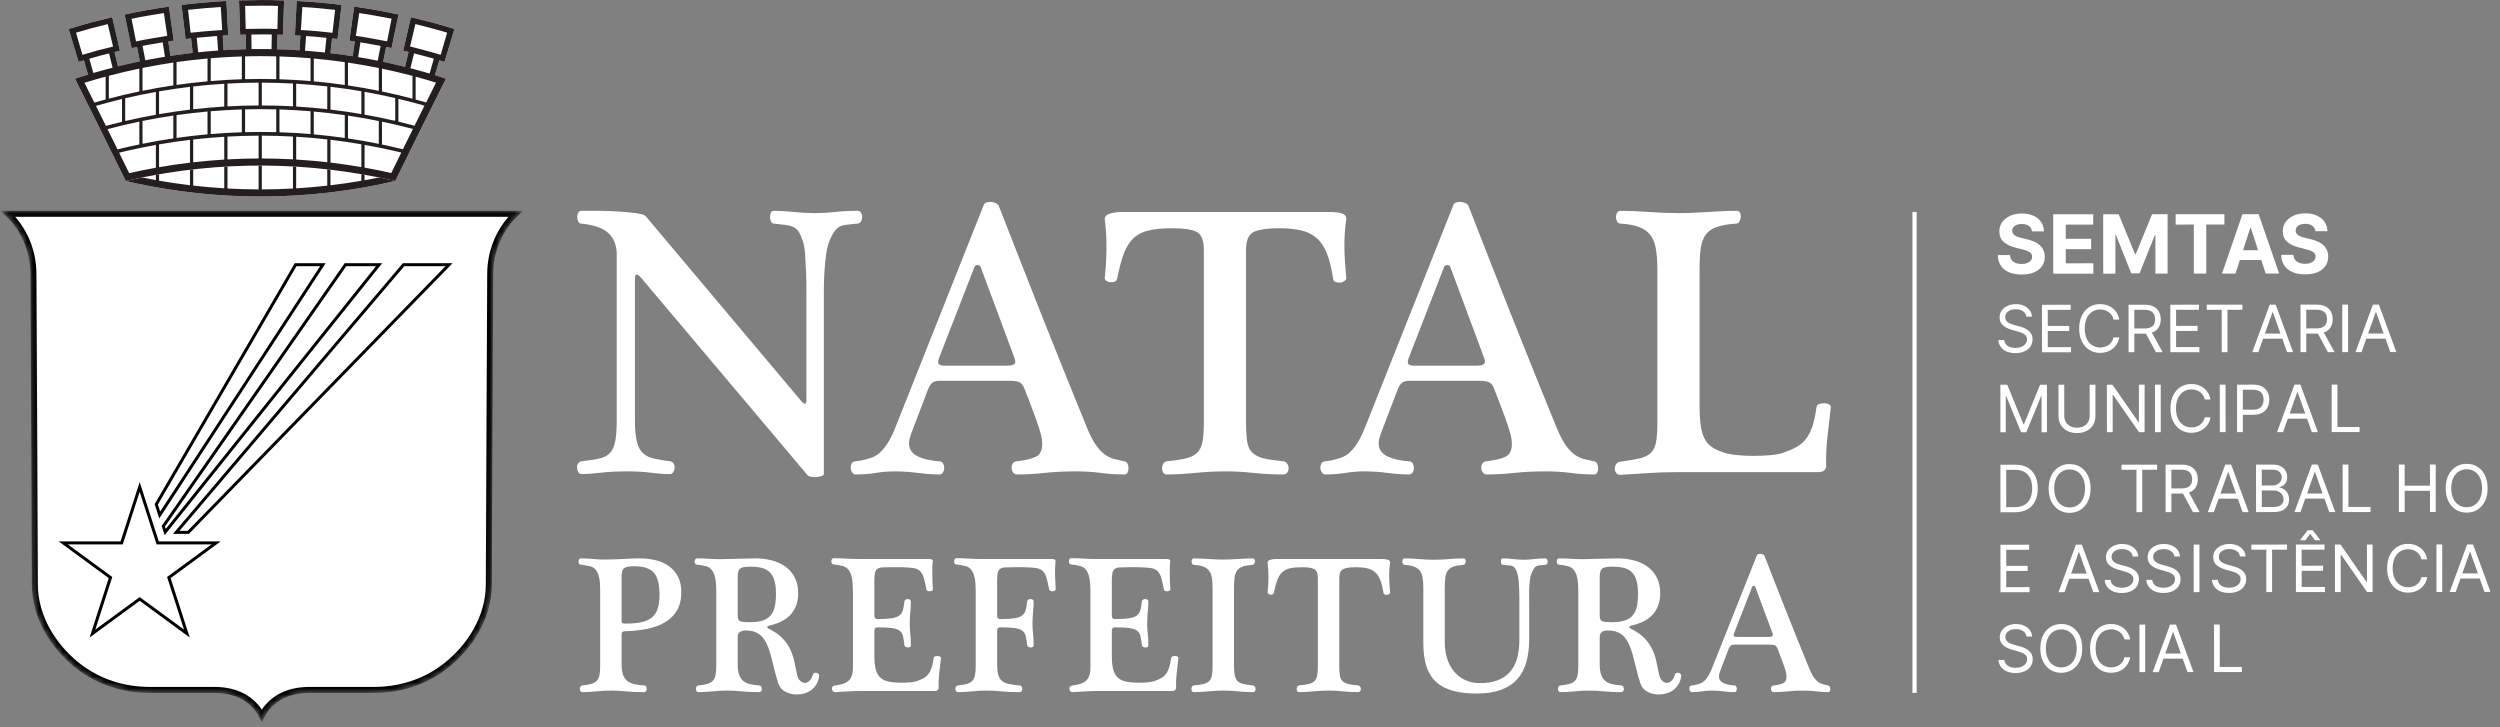 <svg width="416" height="121" viewBox="0 0 416 121" fill="none" xmlns="http://www.w3.org/2000/svg">
<rect x="0" y="0" width="416" height="121" fill="#808080" stroke="none"/>
<path d="M338.111 38.501C338.073 38.112 337.907 37.81 337.614 37.594C337.321 37.379 336.924 37.271 336.422 37.272C336.081 37.272 335.793 37.32 335.559 37.417C335.324 37.51 335.144 37.641 335.018 37.808C334.896 37.975 334.835 38.165 334.835 38.377C334.829 38.554 334.866 38.709 334.947 38.84C335.03 38.972 335.145 39.086 335.289 39.183C335.434 39.276 335.601 39.358 335.791 39.429C335.981 39.496 336.184 39.554 336.399 39.602L337.287 39.814C337.718 39.91 338.114 40.038 338.474 40.199C338.835 40.36 339.147 40.557 339.411 40.792C339.674 41.027 339.879 41.303 340.024 41.622C340.172 41.94 340.248 42.305 340.251 42.717C340.248 43.321 340.094 43.846 339.789 44.29C339.487 44.731 339.049 45.073 338.477 45.318C337.908 45.56 337.221 45.681 336.417 45.681C335.619 45.681 334.924 45.56 334.333 45.316C333.744 45.071 333.284 44.71 332.952 44.231C332.624 43.748 332.451 43.152 332.435 42.441L334.456 42.44C334.479 42.771 334.574 43.048 334.742 43.27C334.912 43.488 335.139 43.654 335.422 43.766C335.708 43.875 336.032 43.93 336.392 43.93C336.746 43.93 337.053 43.878 337.313 43.775C337.577 43.672 337.781 43.529 337.926 43.345C338.07 43.162 338.143 42.951 338.143 42.713C338.143 42.491 338.076 42.305 337.945 42.153C337.816 42.002 337.626 41.874 337.375 41.768C337.127 41.662 336.823 41.565 336.463 41.479L335.387 41.209C334.554 41.007 333.896 40.691 333.413 40.26C332.93 39.829 332.691 39.249 332.693 38.518C332.69 37.92 332.849 37.397 333.17 36.95C333.495 36.503 333.94 36.154 334.506 35.903C335.072 35.651 335.715 35.526 336.436 35.525C337.169 35.525 337.809 35.65 338.356 35.9C338.906 36.151 339.334 36.5 339.64 36.947C339.946 37.394 340.104 37.911 340.114 38.5L338.111 38.501ZM341.658 45.538L341.652 35.657L348.311 35.654L348.311 37.376L343.742 37.379L343.744 39.733L347.97 39.731L347.971 41.453L343.745 41.456L343.746 43.815L348.334 43.812L348.335 45.535L341.658 45.538ZM349.971 35.653L352.548 35.652L355.272 42.289L355.388 42.289L358.106 35.649L360.682 35.647L360.687 45.528L358.661 45.529L358.658 39.098L358.576 39.098L356.022 45.483L354.642 45.483L352.082 39.078L352 39.078L352.003 45.533L349.977 45.534L349.971 35.653ZM362.028 37.369L362.027 35.647L370.142 35.642L370.143 37.365L367.118 37.366L367.122 45.525L365.057 45.526L365.053 37.367L362.028 37.369ZM371.98 45.522L369.741 45.523L373.147 35.641L375.839 35.639L379.25 45.519L377.012 45.52L374.533 37.898L374.455 37.898L371.98 45.522ZM371.838 41.639L377.125 41.636L377.126 43.267L371.838 43.269L371.838 41.639Z" fill="white"/>
<path d="M385.277 38.475C385.238 38.086 385.072 37.783 384.779 37.568C384.487 37.353 384.089 37.245 383.587 37.245C383.247 37.246 382.959 37.294 382.724 37.391C382.489 37.484 382.309 37.614 382.184 37.782C382.062 37.949 382.001 38.139 382.001 38.351C381.994 38.528 382.031 38.682 382.112 38.814C382.196 38.946 382.31 39.06 382.455 39.157C382.599 39.25 382.767 39.332 382.957 39.402C383.146 39.47 383.349 39.528 383.565 39.576L384.452 39.788C384.883 39.884 385.279 40.012 385.639 40.173C386 40.334 386.312 40.531 386.576 40.766C386.84 41.001 387.044 41.277 387.189 41.595C387.337 41.914 387.413 42.279 387.416 42.691C387.413 43.295 387.259 43.819 386.954 44.264C386.652 44.704 386.215 45.047 385.642 45.292C385.073 45.533 384.386 45.654 383.582 45.655C382.785 45.655 382.09 45.533 381.498 45.289C380.909 45.045 380.449 44.684 380.117 44.205C379.789 43.722 379.617 43.126 379.6 42.415L381.622 42.414C381.644 42.745 381.739 43.022 381.907 43.243C382.077 43.462 382.304 43.628 382.587 43.74C382.874 43.849 383.197 43.904 383.557 43.904C383.911 43.903 384.218 43.852 384.479 43.749C384.742 43.646 384.946 43.502 385.091 43.319C385.236 43.136 385.308 42.925 385.308 42.687C385.308 42.465 385.242 42.278 385.11 42.127C384.981 41.976 384.791 41.847 384.54 41.742C384.293 41.636 383.989 41.539 383.628 41.453L382.552 41.183C381.719 40.981 381.061 40.664 380.578 40.233C380.096 39.803 379.856 39.222 379.859 38.492C379.855 37.894 380.014 37.371 380.335 36.924C380.66 36.477 381.105 36.127 381.671 35.876C382.237 35.625 382.881 35.499 383.601 35.499C384.334 35.498 384.974 35.624 385.521 35.874C386.072 36.125 386.5 36.474 386.805 36.92C387.111 37.367 387.269 37.885 387.279 38.474L385.277 38.475Z" fill="white"/>
<path d="M337.18 52.692C337.133 52.301 336.945 51.997 336.616 51.781C336.286 51.565 335.882 51.457 335.404 51.458C335.054 51.458 334.747 51.515 334.485 51.628C334.225 51.741 334.022 51.897 333.875 52.095C333.731 52.294 333.66 52.519 333.66 52.771C333.66 52.982 333.71 53.163 333.811 53.315C333.914 53.464 334.045 53.589 334.204 53.689C334.364 53.787 334.531 53.868 334.706 53.932C334.881 53.994 335.042 54.044 335.189 54.082L335.992 54.298C336.198 54.352 336.427 54.426 336.679 54.522C336.934 54.617 337.177 54.746 337.409 54.911C337.643 55.073 337.836 55.281 337.988 55.536C338.14 55.791 338.216 56.103 338.216 56.474C338.216 56.901 338.105 57.287 337.881 57.632C337.66 57.977 337.336 58.251 336.909 58.455C336.484 58.658 335.968 58.76 335.361 58.76C334.795 58.761 334.305 58.669 333.89 58.487C333.479 58.304 333.154 58.05 332.917 57.723C332.683 57.397 332.55 57.017 332.519 56.585L333.507 56.584C333.533 56.883 333.634 57.13 333.809 57.325C333.986 57.518 334.21 57.662 334.481 57.757C334.753 57.85 335.047 57.896 335.361 57.896C335.726 57.895 336.054 57.836 336.345 57.718C336.636 57.596 336.866 57.429 337.035 57.215C337.205 56.999 337.29 56.747 337.29 56.459C337.29 56.196 337.216 55.983 337.069 55.818C336.923 55.654 336.73 55.52 336.49 55.417C336.251 55.314 335.992 55.224 335.714 55.147L334.742 54.87C334.124 54.693 333.635 54.44 333.274 54.11C332.914 53.781 332.734 53.35 332.733 52.818C332.733 52.375 332.853 51.989 333.092 51.66C333.333 51.328 333.658 51.07 334.064 50.887C334.473 50.702 334.93 50.609 335.434 50.608C335.944 50.608 336.396 50.699 336.793 50.882C337.189 51.062 337.503 51.309 337.735 51.622C337.969 51.936 338.093 52.292 338.106 52.691L337.18 52.692ZM339.791 58.619L339.787 50.714L344.558 50.712L344.558 51.561L340.745 51.563L340.746 54.234L344.312 54.232L344.313 55.081L340.746 55.083L340.748 57.769L344.623 57.767L344.623 58.616L339.791 58.619ZM352.645 53.178L351.688 53.178C351.631 52.903 351.532 52.661 351.39 52.453C351.251 52.244 351.081 52.069 350.88 51.928C350.682 51.784 350.462 51.676 350.22 51.604C349.978 51.532 349.726 51.496 349.464 51.496C348.985 51.497 348.552 51.618 348.163 51.86C347.777 52.102 347.47 52.459 347.241 52.93C347.015 53.401 346.902 53.978 346.902 54.663C346.903 55.347 347.016 55.925 347.243 56.396C347.472 56.867 347.78 57.223 348.166 57.464C348.555 57.706 348.988 57.827 349.467 57.827C349.729 57.826 349.982 57.79 350.223 57.718C350.465 57.646 350.685 57.539 350.883 57.397C351.084 57.253 351.254 57.077 351.393 56.868C351.534 56.657 351.633 56.415 351.689 56.142L352.647 56.142C352.575 56.546 352.444 56.908 352.253 57.227C352.063 57.546 351.827 57.818 351.544 58.041C351.261 58.263 350.943 58.432 350.591 58.548C350.241 58.664 349.866 58.722 349.468 58.722C348.793 58.722 348.194 58.558 347.669 58.229C347.144 57.9 346.73 57.432 346.429 56.825C346.128 56.217 345.977 55.497 345.976 54.663C345.976 53.83 346.126 53.109 346.427 52.502C346.727 51.894 347.14 51.426 347.665 51.096C348.19 50.766 348.789 50.601 349.463 50.601C349.862 50.601 350.236 50.658 350.586 50.774C350.939 50.89 351.257 51.059 351.54 51.283C351.823 51.504 352.06 51.774 352.251 52.093C352.441 52.41 352.573 52.771 352.645 53.178ZM354.195 58.611L354.19 50.707L356.861 50.705C357.479 50.705 357.986 50.81 358.382 51.021C358.779 51.229 359.072 51.516 359.263 51.881C359.453 52.246 359.549 52.662 359.549 53.128C359.549 53.593 359.454 54.007 359.264 54.367C359.074 54.727 358.782 55.01 358.388 55.216C357.995 55.42 357.492 55.522 356.879 55.522L354.718 55.523L354.717 54.659L356.848 54.658C357.27 54.657 357.61 54.595 357.867 54.472C358.127 54.348 358.314 54.173 358.43 53.947C358.548 53.718 358.607 53.445 358.607 53.128C358.607 52.812 358.548 52.535 358.429 52.298C358.311 52.062 358.122 51.879 357.862 51.751C357.602 51.62 357.258 51.554 356.831 51.554L355.148 51.555L355.152 58.611L354.195 58.611ZM357.914 55.058L359.861 58.608L358.749 58.609L356.833 55.059L357.914 55.058ZM361.147 58.608L361.143 50.703L365.913 50.7L365.914 51.55L362.1 51.552L362.102 54.222L365.668 54.221L365.669 55.07L362.102 55.072L362.104 57.758L365.979 57.756L365.979 58.605L361.147 58.608ZM367.207 51.549L367.206 50.7L373.135 50.697L373.135 51.546L370.65 51.547L370.654 58.603L369.696 58.603L369.693 51.547L367.207 51.549Z" fill="white"/>
<path d="M375.785 58.599L374.782 58.6L377.68 50.693L378.668 50.693L381.575 58.596L380.571 58.596L378.206 51.944L378.144 51.944L375.785 58.599ZM376.154 55.511L380.199 55.509L380.199 56.358L376.154 56.36L376.154 55.511ZM382.806 58.595L382.802 50.691L385.473 50.689C386.09 50.689 386.597 50.794 386.994 51.005C387.39 51.213 387.684 51.5 387.874 51.865C388.065 52.23 388.16 52.646 388.16 53.112C388.161 53.577 388.066 53.99 387.875 54.351C387.685 54.711 387.393 54.994 387 55.2C386.606 55.404 386.103 55.506 385.491 55.506L383.329 55.507L383.329 54.643L385.459 54.642C385.881 54.641 386.221 54.579 386.478 54.456C386.738 54.332 386.926 54.157 387.042 53.931C387.16 53.702 387.219 53.429 387.219 53.112C387.218 52.796 387.159 52.519 387.041 52.282C386.922 52.046 386.733 51.863 386.473 51.735C386.213 51.603 385.869 51.538 385.442 51.538L383.759 51.539L383.763 58.595L382.806 58.595ZM386.525 55.042L388.472 58.592L387.36 58.593L385.444 55.043L386.525 55.042ZM390.711 50.686L390.716 58.591L389.758 58.592L389.754 50.687L390.711 50.686ZM392.959 58.59L391.955 58.59L394.854 50.684L395.842 50.684L398.749 58.587L397.745 58.587L395.379 51.934L395.318 51.934L392.959 58.59ZM393.328 55.502L397.373 55.5L397.373 56.349L393.328 56.351L393.328 55.502Z" fill="white"/>
<path d="M332.863 64.025L334.005 64.025L336.695 70.585L336.788 70.585L339.47 64.022L340.613 64.021L340.617 71.926L339.722 71.926L339.719 65.921L339.641 65.921L337.174 71.928L336.31 71.928L333.836 65.924L333.759 65.924L333.762 71.93L332.867 71.93L332.863 64.025ZM347.72 64.017L348.677 64.017L348.68 69.251C348.68 69.791 348.553 70.274 348.298 70.698C348.046 71.121 347.69 71.454 347.23 71.699C346.769 71.941 346.229 72.062 345.609 72.062C344.989 72.063 344.448 71.942 343.988 71.7C343.527 71.456 343.169 71.123 342.914 70.701C342.662 70.277 342.535 69.794 342.535 69.254L342.532 64.02L343.489 64.02L343.492 69.176C343.492 69.562 343.577 69.906 343.747 70.207C343.917 70.505 344.159 70.74 344.473 70.913C344.79 71.082 345.168 71.167 345.608 71.167C346.048 71.166 346.427 71.081 346.743 70.911C347.059 70.739 347.301 70.503 347.468 70.205C347.638 69.904 347.723 69.56 347.722 69.174L347.72 64.017ZM356.857 64.013L356.861 71.917L355.935 71.918L351.624 65.714L351.547 65.714L351.55 71.92L350.593 71.921L350.588 64.016L351.515 64.015L355.841 70.235L355.918 70.235L355.915 64.013L356.857 64.013Z" fill="white"/>
<path d="M359.546 64.01L359.551 71.915L358.593 71.916L358.589 64.011L359.546 64.01ZM367.828 66.476L366.871 66.477C366.814 66.202 366.715 65.96 366.573 65.751C366.434 65.543 366.264 65.368 366.063 65.227C365.865 65.083 365.645 64.975 365.403 64.903C365.161 64.831 364.909 64.795 364.646 64.795C364.168 64.795 363.734 64.917 363.346 65.159C362.96 65.401 362.653 65.757 362.424 66.228C362.198 66.699 362.085 67.277 362.085 67.962C362.086 68.646 362.199 69.224 362.426 69.694C362.655 70.165 362.963 70.521 363.349 70.763C363.738 71.005 364.171 71.125 364.65 71.125C364.912 71.125 365.164 71.089 365.406 71.017C365.648 70.945 365.868 70.838 366.066 70.696C366.267 70.552 366.437 70.375 366.575 70.167C366.717 69.956 366.816 69.714 366.872 69.441L367.829 69.441C367.758 69.845 367.626 70.206 367.436 70.525C367.246 70.845 367.009 71.116 366.726 71.34C366.444 71.562 366.126 71.73 365.773 71.846C365.424 71.962 365.049 72.02 364.65 72.021C363.976 72.021 363.377 71.857 362.851 71.528C362.326 71.198 361.913 70.73 361.612 70.123C361.31 69.516 361.159 68.796 361.159 67.962C361.159 67.128 361.309 66.408 361.609 65.8C361.91 65.193 362.323 64.724 362.848 64.395C363.372 64.065 363.972 63.9 364.646 63.9C365.045 63.9 365.419 63.957 365.769 64.073C366.122 64.188 366.44 64.358 366.723 64.582C367.006 64.803 367.243 65.073 367.434 65.392C367.624 65.708 367.756 66.07 367.828 66.476ZM370.33 64.005L370.335 71.909L369.377 71.91L369.373 64.005L370.33 64.005ZM372.254 71.909L372.25 64.004L374.921 64.002C375.541 64.002 376.048 64.114 376.442 64.337C376.838 64.558 377.131 64.858 377.322 65.236C377.513 65.614 377.608 66.036 377.608 66.502C377.609 66.968 377.514 67.391 377.323 67.772C377.136 68.153 376.845 68.457 376.452 68.683C376.058 68.907 375.554 69.02 374.939 69.02L373.024 69.021L373.024 68.172L374.907 68.171C375.332 68.171 375.673 68.097 375.93 67.95C376.187 67.803 376.374 67.605 376.49 67.356C376.608 67.103 376.667 66.819 376.667 66.502C376.666 66.186 376.607 65.903 376.489 65.653C376.373 65.404 376.185 65.209 375.925 65.067C375.665 64.923 375.32 64.851 374.89 64.852L373.207 64.852L373.211 71.908L372.254 71.909Z" fill="white"/>
<path d="M379.904 71.905L378.9 71.906L381.799 63.999L382.787 63.999L385.694 71.902L384.69 71.903L382.324 65.25L382.263 65.25L379.904 71.905ZM380.273 68.817L384.318 68.815L384.318 69.664L380.273 69.666L380.273 68.817Z" fill="white"/>
<path d="M387.995 71.9L387.991 63.995L388.948 63.995L388.952 71.05L392.626 71.049L392.627 71.898L387.995 71.9Z" fill="white"/>
<path d="M335.314 85.236L332.875 85.237L332.871 77.333L335.418 77.331C336.185 77.331 336.841 77.489 337.387 77.805C337.933 78.119 338.351 78.57 338.642 79.159C338.933 79.746 339.079 80.448 339.079 81.266C339.08 82.09 338.933 82.799 338.64 83.393C338.347 83.985 337.921 84.441 337.36 84.76C336.799 85.077 336.117 85.236 335.314 85.236ZM333.832 84.388L335.252 84.387C335.906 84.387 336.447 84.26 336.877 84.008C337.306 83.755 337.627 83.396 337.837 82.93C338.048 82.465 338.153 81.91 338.153 81.267C338.153 80.629 338.048 80.079 337.839 79.619C337.631 79.156 337.319 78.801 336.905 78.554C336.49 78.305 335.974 78.18 335.357 78.18L333.828 78.181L333.832 84.388Z" fill="white"/>
<path d="M347.873 81.276C347.874 82.11 347.724 82.831 347.423 83.438C347.122 84.045 346.709 84.514 346.185 84.844C345.66 85.173 345.06 85.338 344.386 85.338C343.712 85.339 343.112 85.174 342.587 84.846C342.062 84.516 341.649 84.048 341.348 83.441C341.046 82.834 340.895 82.114 340.895 81.28C340.894 80.446 341.045 79.726 341.345 79.118C341.646 78.511 342.059 78.042 342.584 77.713C343.108 77.383 343.708 77.218 344.382 77.218C345.056 77.217 345.656 77.382 346.181 77.711C346.706 78.04 347.119 78.508 347.421 79.115C347.722 79.722 347.873 80.443 347.873 81.276ZM346.947 81.277C346.947 80.592 346.832 80.015 346.603 79.544C346.376 79.073 346.068 78.717 345.68 78.475C345.293 78.234 344.861 78.113 344.382 78.113C343.904 78.113 343.47 78.234 343.082 78.477C342.696 78.719 342.389 79.075 342.16 79.546C341.934 80.017 341.821 80.595 341.821 81.279C341.822 81.964 341.935 82.541 342.162 83.012C342.391 83.483 342.699 83.839 343.085 84.081C343.474 84.323 343.907 84.443 344.386 84.443C344.864 84.443 345.297 84.322 345.682 84.08C346.071 83.838 346.378 83.481 346.604 83.01C346.833 82.539 346.947 81.961 346.947 81.277Z" fill="white"/>
<path d="M353.02 78.17L353.02 77.321L358.948 77.318L358.949 78.167L356.463 78.168L356.467 85.224L355.51 85.225L355.506 78.169L353.02 78.17Z" fill="white"/>
<path d="M360.359 85.223L360.355 77.318L363.026 77.317C363.644 77.317 364.151 77.422 364.547 77.633C364.943 77.841 365.237 78.128 365.427 78.493C365.618 78.858 365.714 79.274 365.714 79.74C365.714 80.205 365.619 80.618 365.429 80.979C365.239 81.339 364.947 81.622 364.553 81.828C364.16 82.032 363.657 82.134 363.044 82.134L360.883 82.135L360.882 81.27L363.013 81.269C363.435 81.269 363.774 81.207 364.032 81.084C364.291 80.96 364.479 80.785 364.595 80.558C364.713 80.329 364.772 80.056 364.772 79.74C364.772 79.424 364.712 79.147 364.594 78.91C364.476 78.674 364.286 78.491 364.026 78.362C363.766 78.231 363.423 78.166 362.996 78.166L361.313 78.167L361.317 85.223L360.359 85.223ZM364.078 81.67L366.025 85.22L364.914 85.221L362.998 81.671L364.078 81.67Z" fill="white"/>
<path d="M368.385 85.218L367.382 85.218L370.28 77.312L371.268 77.311L374.175 85.215L373.171 85.215L370.806 78.562L370.744 78.562L368.385 85.218ZM368.754 82.13L372.799 82.128L372.8 82.977L368.755 82.979L368.754 82.13ZM375.406 85.214L375.402 77.309L378.166 77.308C378.716 77.308 379.17 77.403 379.528 77.593C379.886 77.78 380.152 78.034 380.328 78.353C380.503 78.669 380.59 79.02 380.591 79.406C380.591 79.746 380.53 80.026 380.41 80.248C380.291 80.469 380.135 80.644 379.939 80.773C379.746 80.902 379.536 80.997 379.31 81.059L379.31 81.136C379.552 81.151 379.795 81.236 380.04 81.39C380.284 81.545 380.489 81.766 380.654 82.054C380.819 82.342 380.901 82.695 380.901 83.111C380.902 83.508 380.812 83.864 380.632 84.181C380.452 84.497 380.168 84.748 379.779 84.934C379.391 85.119 378.885 85.212 378.262 85.213L375.406 85.214ZM376.363 84.364L378.262 84.363C378.887 84.363 379.331 84.242 379.593 84C379.858 83.755 379.991 83.459 379.99 83.112C379.99 82.844 379.922 82.597 379.786 82.371C379.649 82.142 379.455 81.959 379.202 81.823C378.95 81.684 378.652 81.615 378.307 81.615L376.362 81.616L376.363 84.364ZM376.361 80.782L378.137 80.782C378.425 80.781 378.685 80.725 378.916 80.611C379.15 80.498 379.335 80.338 379.472 80.132C379.611 79.927 379.68 79.685 379.68 79.407C379.68 79.059 379.558 78.765 379.316 78.523C379.074 78.279 378.691 78.157 378.166 78.157L376.36 78.158L376.361 80.782ZM382.8 85.21L381.796 85.211L384.694 77.304L385.682 77.304L388.589 85.207L387.586 85.207L385.22 78.555L385.158 78.555L382.8 85.21ZM383.168 82.122L387.213 82.12L387.214 82.969L383.169 82.971L383.168 82.122ZM389.82 85.206L389.816 77.302L390.773 77.301L390.777 84.357L394.452 84.355L394.452 85.204L389.82 85.206Z" fill="white"/>
<path d="M399.178 85.202L399.174 77.297L400.131 77.297L400.133 80.817L404.348 80.815L404.346 77.295L405.304 77.294L405.308 85.199L404.351 85.2L404.349 81.664L400.134 81.666L400.136 85.202L399.178 85.202Z" fill="white"/>
<path d="M413.942 81.241C413.942 82.075 413.792 82.796 413.491 83.403C413.191 84.01 412.778 84.479 412.253 84.808C411.728 85.138 411.129 85.303 410.455 85.303C409.78 85.304 409.181 85.139 408.656 84.81C408.131 84.481 407.717 84.013 407.416 83.406C407.115 82.799 406.964 82.079 406.963 81.245C406.963 80.411 407.113 79.691 407.414 79.083C407.714 78.476 408.127 78.007 408.652 77.678C409.177 77.348 409.776 77.183 410.45 77.183C411.125 77.182 411.724 77.347 412.249 77.676C412.774 78.005 413.188 78.473 413.489 79.08C413.79 79.687 413.941 80.407 413.942 81.241ZM413.015 81.242C413.015 80.557 412.9 79.98 412.671 79.509C412.444 79.038 412.137 78.682 411.748 78.44C411.362 78.198 410.929 78.078 410.451 78.078C409.972 78.078 409.539 78.2 409.15 78.442C408.764 78.684 408.457 79.04 408.228 79.511C408.002 79.982 407.889 80.56 407.89 81.244C407.89 81.929 408.004 82.507 408.23 82.977C408.459 83.448 408.767 83.804 409.153 84.046C409.542 84.288 409.976 84.408 410.454 84.408C410.933 84.408 411.365 84.287 411.751 84.044C412.139 83.802 412.447 83.446 412.673 82.975C412.902 82.504 413.016 81.926 413.015 81.242Z" fill="white"/>
<path d="M332.881 98.545L332.877 90.64L337.648 90.638L337.648 91.487L333.835 91.489L333.836 94.16L337.403 94.158L337.403 95.007L333.837 95.009L333.838 97.695L337.713 97.693L337.714 98.542L332.881 98.545Z" fill="white"/>
<path d="M343.539 98.538L342.535 98.538L345.434 90.632L346.422 90.632L349.329 98.535L348.325 98.535L345.959 91.882L345.898 91.883L343.539 98.538ZM343.908 95.45L347.953 95.448L347.953 96.297L343.908 96.299L343.908 95.45ZM354.88 92.603C354.833 92.212 354.645 91.909 354.316 91.693C353.986 91.477 353.582 91.369 353.103 91.369C352.753 91.37 352.447 91.426 352.185 91.54C351.925 91.653 351.722 91.809 351.575 92.007C351.431 92.205 351.359 92.43 351.36 92.683C351.36 92.894 351.41 93.075 351.51 93.227C351.613 93.376 351.745 93.501 351.904 93.601C352.064 93.698 352.231 93.779 352.406 93.844C352.581 93.905 352.742 93.956 352.889 93.994L353.692 94.21C353.897 94.264 354.127 94.338 354.379 94.433C354.634 94.528 354.877 94.658 355.108 94.823C355.343 94.985 355.536 95.193 355.688 95.448C355.84 95.702 355.916 96.015 355.916 96.385C355.916 96.813 355.804 97.199 355.581 97.543C355.36 97.888 355.036 98.163 354.609 98.366C354.184 98.57 353.668 98.672 353.061 98.672C352.495 98.672 352.005 98.581 351.59 98.399C351.178 98.216 350.854 97.962 350.617 97.635C350.383 97.308 350.25 96.929 350.219 96.496L351.207 96.496C351.233 96.794 351.334 97.041 351.509 97.237C351.686 97.43 351.91 97.574 352.18 97.669C352.453 97.761 352.747 97.808 353.061 97.807C353.426 97.807 353.754 97.748 354.045 97.629C354.335 97.508 354.566 97.341 354.735 97.127C354.905 96.911 354.99 96.659 354.99 96.371C354.989 96.108 354.916 95.894 354.769 95.73C354.623 95.565 354.429 95.432 354.19 95.329C353.951 95.226 353.692 95.136 353.414 95.059L352.441 94.782C351.824 94.604 351.335 94.351 350.974 94.022C350.614 93.693 350.433 93.262 350.433 92.729C350.433 92.287 350.552 91.901 350.792 91.571C351.033 91.239 351.357 90.982 351.764 90.799C352.173 90.613 352.63 90.52 353.134 90.52C353.643 90.52 354.096 90.611 354.493 90.793C354.889 90.973 355.203 91.22 355.435 91.534C355.669 91.848 355.793 92.204 355.806 92.603L354.88 92.603ZM361.811 92.6C361.764 92.209 361.576 91.905 361.247 91.689C360.917 91.473 360.513 91.365 360.035 91.366C359.685 91.366 359.378 91.423 359.116 91.536C358.856 91.649 358.653 91.805 358.506 92.003C358.362 92.201 358.29 92.427 358.291 92.679C358.291 92.89 358.341 93.071 358.441 93.223C358.544 93.372 358.676 93.497 358.835 93.597C358.995 93.695 359.162 93.776 359.337 93.84C359.512 93.902 359.673 93.952 359.82 93.99L360.623 94.206C360.829 94.26 361.058 94.335 361.31 94.43C361.565 94.525 361.808 94.654 362.04 94.819C362.274 94.981 362.467 95.189 362.619 95.444C362.771 95.699 362.847 96.011 362.847 96.382C362.847 96.809 362.736 97.195 362.512 97.54C362.291 97.885 361.967 98.159 361.54 98.362C361.115 98.566 360.599 98.668 359.992 98.668C359.426 98.668 358.936 98.578 358.521 98.395C358.11 98.213 357.785 97.958 357.548 97.631C357.314 97.305 357.181 96.925 357.15 96.493L358.138 96.492C358.164 96.791 358.265 97.038 358.44 97.233C358.617 97.426 358.841 97.57 359.112 97.665C359.384 97.758 359.678 97.804 359.992 97.804C360.357 97.803 360.685 97.744 360.976 97.626C361.266 97.504 361.497 97.337 361.666 97.124C361.836 96.907 361.921 96.655 361.921 96.367C361.921 96.104 361.847 95.891 361.7 95.726C361.554 95.562 361.361 95.428 361.121 95.325C360.882 95.222 360.623 95.132 360.345 95.055L359.372 94.778C358.755 94.601 358.266 94.347 357.905 94.018C357.545 93.689 357.365 93.258 357.364 92.726C357.364 92.283 357.484 91.897 357.723 91.567C357.964 91.236 358.288 90.978 358.695 90.795C359.104 90.61 359.561 90.517 360.065 90.516C360.574 90.516 361.027 90.607 361.424 90.79C361.82 90.97 362.134 91.216 362.366 91.53C362.6 91.844 362.724 92.201 362.737 92.599L361.811 92.6Z" fill="white"/>
<path d="M365.985 90.623L365.989 98.527L365.032 98.528L365.028 90.623L365.985 90.623Z" fill="white"/>
<path d="M372.728 92.594C372.682 92.203 372.494 91.9 372.164 91.684C371.835 91.468 371.431 91.36 370.952 91.36C370.602 91.36 370.296 91.417 370.034 91.531C369.774 91.644 369.571 91.8 369.424 91.998C369.28 92.196 369.208 92.421 369.208 92.674C369.209 92.885 369.259 93.066 369.359 93.218C369.462 93.367 369.594 93.492 369.753 93.592C369.913 93.689 370.08 93.77 370.255 93.835C370.43 93.896 370.591 93.946 370.738 93.985L371.54 94.201C371.746 94.255 371.975 94.329 372.228 94.424C372.482 94.519 372.726 94.649 372.957 94.814C373.192 94.976 373.385 95.184 373.537 95.439C373.689 95.693 373.765 96.006 373.765 96.376C373.765 96.803 373.653 97.19 373.43 97.534C373.209 97.879 372.884 98.154 372.457 98.357C372.033 98.561 371.517 98.663 370.91 98.663C370.344 98.663 369.854 98.572 369.439 98.39C369.027 98.207 368.703 97.953 368.466 97.626C368.232 97.299 368.099 96.92 368.068 96.487L369.056 96.487C369.082 96.785 369.182 97.032 369.357 97.228C369.535 97.421 369.759 97.565 370.029 97.66C370.302 97.752 370.595 97.799 370.909 97.798C371.275 97.798 371.603 97.739 371.894 97.62C372.184 97.499 372.414 97.332 372.584 97.118C372.754 96.902 372.839 96.65 372.839 96.361C372.838 96.099 372.765 95.885 372.618 95.721C372.471 95.556 372.278 95.422 372.039 95.32C371.8 95.217 371.541 95.127 371.263 95.05L370.29 94.773C369.673 94.595 369.184 94.342 368.823 94.013C368.463 93.684 368.282 93.253 368.282 92.72C368.282 92.278 368.401 91.892 368.64 91.562C368.882 91.23 369.206 90.973 369.613 90.79C370.022 90.604 370.478 90.511 370.983 90.511C371.492 90.511 371.945 90.602 372.342 90.784C372.738 90.964 373.052 91.211 373.284 91.525C373.518 91.839 373.642 92.195 373.655 92.594L372.728 92.594Z" fill="white"/>
<path d="M374.631 91.467L374.63 90.618L380.559 90.615L380.559 91.464L378.074 91.465L378.077 98.521L377.12 98.522L377.117 91.466L374.631 91.467ZM382.04 98.519L382.036 90.614L386.807 90.612L386.807 91.461L382.994 91.463L382.995 94.134L386.562 94.132L386.562 94.981L382.996 94.983L382.997 97.669L386.872 97.667L386.873 98.516L382.04 98.519ZM385.216 89.902L384.413 88.822L383.611 89.903L382.746 89.904L382.746 89.842L383.996 88.236L384.829 88.235L386.081 89.84L386.081 89.902L385.216 89.902ZM394.8 90.607L394.805 98.512L393.878 98.513L389.568 92.308L389.49 92.308L389.494 98.515L388.536 98.515L388.532 90.611L389.459 90.61L393.785 96.83L393.862 96.83L393.859 90.608L394.8 90.607Z" fill="white"/>
<path d="M403.881 93.072L402.924 93.072C402.867 92.797 402.768 92.555 402.626 92.347C402.487 92.138 402.317 91.963 402.117 91.822C401.918 91.678 401.698 91.57 401.457 91.498C401.215 91.426 400.962 91.39 400.7 91.391C400.221 91.391 399.788 91.512 399.399 91.754C399.014 91.996 398.706 92.353 398.478 92.824C398.251 93.295 398.138 93.873 398.139 94.557C398.139 95.241 398.253 95.819 398.479 96.29C398.709 96.76 399.016 97.117 399.402 97.358C399.791 97.6 400.225 97.721 400.703 97.721C400.966 97.72 401.218 97.684 401.46 97.612C401.702 97.54 401.922 97.433 402.12 97.291C402.32 97.147 402.49 96.971 402.629 96.762C402.77 96.551 402.869 96.309 402.926 96.037L403.883 96.036C403.811 96.44 403.68 96.802 403.49 97.121C403.299 97.44 403.063 97.712 402.78 97.936C402.497 98.157 402.179 98.326 401.827 98.442C401.477 98.558 401.103 98.616 400.704 98.616C400.03 98.616 399.43 98.452 398.905 98.123C398.38 97.794 397.967 97.326 397.665 96.719C397.364 96.112 397.213 95.391 397.212 94.557C397.212 93.724 397.362 93.003 397.663 92.396C397.964 91.788 398.376 91.32 398.901 90.99C399.426 90.66 400.025 90.496 400.699 90.495C401.098 90.495 401.473 90.553 401.823 90.668C402.175 90.784 402.493 90.954 402.776 91.177C403.06 91.398 403.296 91.668 403.487 91.987C403.678 92.304 403.809 92.665 403.881 93.072ZM406.384 90.6L406.388 98.505L405.431 98.505L405.427 90.601L406.384 90.6ZM408.632 98.504L407.628 98.504L410.526 90.598L411.515 90.597L414.421 98.501L413.418 98.501L411.052 91.848L410.99 91.848L408.632 98.504ZM409.001 95.416L413.046 95.414L413.046 96.263L409.001 96.265L409.001 95.416Z" fill="white"/>
<path d="M337.208 105.921C337.161 105.53 336.973 105.227 336.644 105.011C336.314 104.795 335.91 104.687 335.432 104.687C335.082 104.687 334.776 104.744 334.513 104.857C334.253 104.971 334.05 105.126 333.904 105.325C333.76 105.523 333.688 105.748 333.688 106C333.688 106.211 333.738 106.393 333.839 106.544C333.942 106.694 334.073 106.818 334.232 106.919C334.392 107.016 334.559 107.097 334.734 107.161C334.909 107.223 335.07 107.273 335.217 107.312L336.02 107.527C336.226 107.581 336.455 107.656 336.707 107.751C336.962 107.846 337.205 107.976 337.437 108.14C337.671 108.302 337.864 108.511 338.016 108.765C338.168 109.02 338.244 109.333 338.244 109.703C338.244 110.13 338.133 110.516 337.909 110.861C337.688 111.206 337.364 111.48 336.937 111.684C336.512 111.887 335.996 111.989 335.389 111.99C334.823 111.99 334.333 111.899 333.919 111.716C333.507 111.534 333.182 111.279 332.945 110.953C332.711 110.626 332.578 110.247 332.547 109.814L333.535 109.814C333.561 110.112 333.662 110.359 333.837 110.555C334.015 110.748 334.238 110.892 334.509 110.987C334.781 111.079 335.075 111.125 335.389 111.125C335.754 111.125 336.082 111.066 336.373 110.947C336.664 110.826 336.894 110.659 337.064 110.445C337.233 110.229 337.318 109.976 337.318 109.688C337.318 109.426 337.244 109.212 337.098 109.048C336.951 108.883 336.758 108.749 336.518 108.647C336.279 108.544 336.02 108.454 335.742 108.377L334.77 108.099C334.152 107.922 333.663 107.669 333.303 107.34C332.942 107.011 332.762 106.58 332.761 106.047C332.761 105.604 332.881 105.218 333.12 104.889C333.362 104.557 333.686 104.299 334.092 104.116C334.501 103.931 334.958 103.838 335.462 103.838C335.972 103.838 336.425 103.929 336.821 104.111C337.217 104.291 337.531 104.538 337.763 104.852C337.997 105.166 338.121 105.522 338.134 105.921L337.208 105.921ZM346.487 107.892C346.487 108.726 346.337 109.447 346.036 110.054C345.736 110.662 345.323 111.13 344.798 111.46C344.273 111.789 343.674 111.954 343 111.955C342.325 111.955 341.726 111.791 341.201 111.462C340.676 111.133 340.262 110.664 339.961 110.057C339.66 109.45 339.509 108.73 339.508 107.896C339.508 107.062 339.658 106.342 339.959 105.734C340.259 105.127 340.672 104.659 341.197 104.329C341.722 103.999 342.321 103.834 342.995 103.834C343.67 103.834 344.269 103.998 344.794 104.327C345.319 104.656 345.733 105.124 346.034 105.731C346.335 106.338 346.486 107.059 346.487 107.892ZM345.56 107.893C345.56 107.208 345.445 106.631 345.216 106.16C344.989 105.689 344.682 105.333 344.293 105.091C343.907 104.85 343.474 104.729 342.996 104.729C342.517 104.73 342.084 104.851 341.695 105.093C341.309 105.335 341.002 105.691 340.773 106.162C340.547 106.633 340.434 107.211 340.435 107.896C340.435 108.58 340.549 109.158 340.775 109.629C341.004 110.099 341.312 110.455 341.698 110.697C342.087 110.939 342.521 111.06 342.999 111.059C343.478 111.059 343.91 110.938 344.296 110.696C344.684 110.454 344.992 110.097 345.218 109.626C345.447 109.155 345.561 108.577 345.56 107.893ZM354.456 106.406L353.499 106.407C353.442 106.131 353.343 105.889 353.201 105.681C353.062 105.473 352.892 105.298 352.692 105.156C352.493 105.012 352.273 104.905 352.032 104.833C351.79 104.761 351.537 104.725 351.275 104.725C350.796 104.725 350.363 104.846 349.974 105.088C349.589 105.331 349.281 105.687 349.052 106.158C348.826 106.629 348.713 107.207 348.714 107.891C348.714 108.576 348.828 109.153 349.054 109.624C349.284 110.095 349.591 110.451 349.977 110.693C350.366 110.934 350.8 111.055 351.278 111.055C351.541 111.055 351.793 111.019 352.035 110.946C352.277 110.874 352.497 110.767 352.695 110.626C352.895 110.482 353.065 110.305 353.204 110.097C353.345 109.886 353.444 109.644 353.501 109.371L354.458 109.37C354.386 109.774 354.255 110.136 354.065 110.455C353.874 110.774 353.638 111.046 353.355 111.27C353.072 111.491 352.754 111.66 352.402 111.776C352.052 111.892 351.678 111.95 351.279 111.95C350.605 111.951 350.005 111.786 349.48 111.457C348.955 111.128 348.542 110.66 348.24 110.053C347.939 109.446 347.788 108.725 347.787 107.892C347.787 107.058 347.937 106.337 348.238 105.73C348.539 105.123 348.951 104.654 349.476 104.324C350.001 103.995 350.6 103.83 351.274 103.829C351.673 103.829 352.048 103.887 352.398 104.003C352.75 104.118 353.068 104.288 353.351 104.512C353.635 104.733 353.871 105.003 354.062 105.322C354.253 105.638 354.384 106 354.456 106.406ZM356.959 103.935L356.963 111.839L356.006 111.84L356.002 103.935L356.959 103.935ZM359.207 111.838L358.203 111.839L361.101 103.932L362.09 103.932L364.996 111.835L363.993 111.836L361.627 105.183L361.565 105.183L359.207 111.838ZM359.576 108.75L363.621 108.748L363.621 109.597L359.576 109.599L359.576 108.75Z" fill="white"/>
<path d="M368.415 111.832L368.411 103.928L369.368 103.927L369.372 110.983L373.047 110.981L373.047 111.83L368.415 111.832Z" fill="white"/>
<path d="M318.929 115.297H318.231V35.273H318.929V115.297Z" fill="white"/>
<mask id="mask0_17_126" style="mask-type:luminance" maskUnits="userSpaceOnUse" x="0" y="35" width="88" height="86">
<path d="M43.569 35.078H0C0 35.078 5.063 38.513 5.063 45.657C5.063 47.914 5.299 91.295 5.299 97.239C5.299 103.184 8.83 108.172 12.6 111.146C16.369 114.117 20.725 115.306 24.962 115.306H35.68C42.391 115.306 43.569 120.414 43.569 120.414C43.569 120.414 44.745 115.306 51.459 115.306H62.174C66.414 115.306 70.77 114.117 74.535 111.146C78.309 108.172 81.841 103.184 81.841 97.239C81.841 91.295 82.073 47.914 82.073 45.657C82.073 38.513 87.135 35.078 87.135 35.078H43.569Z" fill="white"/>
</mask>
<g mask="url(#mask0_17_126)">
<path d="M43.568 119.069C43.804 118.611 44.143 118.069 44.623 117.528C45.849 116.146 47.957 114.806 51.459 114.806H62.174C66.319 114.806 70.561 113.644 74.226 110.754C77.922 107.839 81.341 102.983 81.341 97.239C81.341 94.265 81.399 81.932 81.457 70.063C81.515 58.191 81.572 46.784 81.572 45.657C81.572 41.959 82.884 39.215 84.198 37.396C84.756 36.624 85.317 36.02 85.776 35.578H1.358C1.818 36.02 2.378 36.623 2.937 37.395C4.251 39.214 5.563 41.959 5.563 45.657C5.563 46.784 5.622 58.191 5.681 70.063C5.74 81.932 5.799 94.265 5.799 97.239C5.799 102.804 9.007 107.536 12.565 110.475L12.909 110.754C16.578 113.645 20.82 114.806 24.963 114.806H35.681C39.182 114.806 41.289 116.146 42.516 117.528C42.996 118.069 43.333 118.612 43.568 119.069Z" fill="white" stroke="black"/>
</g>
<path d="M58.443 25.935C58.262 25.963 58.081 26.004 57.898 26.031C57.898 26.026 57.898 26.02 57.898 26.015C57.72 26.041 57.543 26.068 57.366 26.093C57.366 26.099 57.366 26.104 57.366 26.108C57.206 26.131 57.045 26.142 56.886 26.164C55.395 26.37 53.912 26.543 52.438 26.683C52.362 26.689 52.287 26.702 52.212 26.709C52.212 26.706 52.212 26.704 52.212 26.701C52.031 26.718 51.852 26.73 51.672 26.746C51.672 26.75 51.672 26.753 51.672 26.756C51.546 26.766 51.418 26.768 51.291 26.778C40.227 27.693 29.532 26.746 18.573 24.134C19.359 26.134 20.142 28.148 20.932 30.128C21.346 30.225 21.762 30.318 22.177 30.409C36.542 33.555 51.427 33.462 65.762 30.128C66.569 28.102 67.371 26.043 68.174 23.997C64.881 24.8 61.641 25.445 58.443 25.935Z" fill="white"/>
<path d="M65.759 27.445C65.539 27.997 65.319 28.547 65.098 29.098C63.993 29.347 62.883 29.577 61.771 29.788C61.401 29.858 61.03 29.926 60.658 29.992C60.658 28.727 60.658 27.463 60.658 26.198C61.59 26.032 62.521 25.853 63.449 25.661C64.083 25.529 64.715 25.391 65.347 25.247C65.485 25.216 65.622 25.184 65.759 25.152C65.935 25.111 66.111 25.07 66.287 25.028C66.325 25.019 66.363 25.01 66.401 25.001C66.523 24.971 66.645 24.942 66.767 24.912C66.626 25.268 66.485 25.623 66.343 25.979C66.149 26.468 65.954 26.957 65.759 27.445ZM60.126 30.085C58.418 30.379 56.704 30.628 54.987 30.831C54.987 29.566 54.987 28.301 54.987 27.037C56.704 26.834 58.418 26.584 60.126 26.291C60.126 27.555 60.126 28.82 60.126 30.085ZM54.454 30.893C52.733 31.087 51.009 31.236 49.282 31.34C49.282 30.075 49.282 28.811 49.282 27.545C51.009 27.442 52.733 27.293 54.454 27.099C54.454 28.363 54.454 29.628 54.454 30.893ZM48.75 31.37C47.023 31.465 45.295 31.514 43.567 31.518C43.567 30.253 43.567 28.706 43.567 27.441C45.295 27.437 46.926 27.503 48.75 27.576C48.75 28.841 48.75 30.106 48.75 31.37ZM43.031 31.517C41.305 31.512 39.579 31.462 37.854 31.366C37.854 30.101 37.854 28.836 37.854 27.572C39.614 27.531 41.305 27.435 43.031 27.441C43.031 28.705 43.031 30.253 43.031 31.517ZM37.315 31.334C35.591 31.229 33.869 31.078 32.15 30.883C32.15 29.618 32.15 28.353 32.15 27.088C33.869 27.284 35.591 27.434 37.315 27.54C37.315 28.804 37.315 30.069 37.315 31.334ZM31.612 30.819C29.894 30.615 28.179 30.364 26.471 30.068C26.471 28.804 26.471 27.539 26.471 26.274C28.179 26.569 29.894 26.82 31.612 27.025C31.612 28.29 31.612 29.555 31.612 30.819ZM25.939 29.975C24.454 29.709 22.974 29.41 21.498 29.076C21.278 28.525 21.058 27.974 20.837 27.422C20.643 26.934 20.448 26.445 20.254 25.956C20.113 25.601 19.972 25.245 19.831 24.889C19.953 24.919 20.075 24.949 20.197 24.978C20.234 24.987 20.272 24.996 20.31 25.005C20.486 25.047 20.662 25.089 20.837 25.13C20.975 25.162 21.113 25.193 21.25 25.225C22.807 25.582 24.37 25.9 25.939 26.18C25.939 27.445 25.939 28.71 25.939 29.975ZM58.443 25.935C58.262 25.963 58.081 26.004 57.898 26.031C57.898 26.026 57.898 26.02 57.898 26.015C57.72 26.041 57.543 26.068 57.366 26.093C57.366 26.099 57.366 26.104 57.366 26.108C57.206 26.131 57.045 26.142 56.886 26.164C55.395 26.37 53.912 26.543 52.438 26.683C52.362 26.689 52.287 26.702 52.212 26.709C52.212 26.706 52.212 26.704 52.212 26.701C52.031 26.718 51.852 26.73 51.672 26.746C51.672 26.75 51.672 26.753 51.672 26.756C51.546 26.766 51.418 26.768 51.291 26.778C40.227 27.693 29.532 26.746 18.573 24.134C19.359 26.134 20.142 28.148 20.932 30.128C21.346 30.225 21.762 30.318 22.177 30.409C36.542 33.555 51.427 33.462 65.762 30.128C66.569 28.102 67.371 26.043 68.174 23.997C64.881 24.8 61.641 25.445 58.443 25.935Z" fill="#231F20"/>
<path d="M73.089 10.034L73.971 10.303L75.615 4.824C73.235 4.068 70.802 3.446 68.369 2.866L67.098 8.441L67.994 8.643L67.391 11.127C66.189 10.83 64.971 10.546 63.755 10.303L64.263 7.806L65.146 8.008L66.322 2.407C63.875 1.895 61.414 1.423 58.927 1.099L58.138 6.767L59.047 6.902L58.674 9.358C57.443 9.169 56.213 8.994 54.983 8.845L55.251 6.403L56.159 6.484L56.855 0.802L53.111 0.424C51.867 0.303 50.624 0.248 49.38 0.154L49.072 5.876L49.982 5.93L49.835 8.387C48.591 8.306 47.348 8.252 46.104 8.211L46.171 5.768L47.08 5.795L47.281 0.072C44.78 -0.036 42.267 -0.008 39.766 0.059L39.966 5.782C40.274 5.755 40.568 5.768 40.875 5.755L40.943 8.198C39.699 8.225 38.456 8.279 37.212 8.36L37.065 5.93L37.974 5.89L37.68 0.167C36.423 0.207 35.179 0.303 33.936 0.424C32.679 0.546 31.435 0.64 30.205 0.815L30.887 6.511L31.796 6.389L32.063 8.819C30.82 8.954 29.59 9.116 28.36 9.304L27.998 6.889C28.306 6.834 28.601 6.807 28.908 6.767L28.119 1.084C25.645 1.463 23.171 1.868 20.724 2.407L21.901 8.008L22.797 7.834L23.279 10.236C22.061 10.479 20.845 10.762 19.641 11.059L19.067 8.657L19.949 8.441L18.679 2.853L15.028 3.771L11.431 4.81L13.076 10.29L13.958 10.034L14.653 12.422C14.359 12.503 14.079 12.585 13.784 12.679C13.343 12.814 12.916 12.949 12.474 13.097C15.269 18.645 18.09 24.313 20.925 30.117C21.34 30.023 21.754 29.928 22.169 29.847C36.543 26.702 51.426 26.783 65.774 30.117C68.609 24.313 71.43 18.645 74.225 13.097C73.61 12.895 72.981 12.719 72.366 12.53L73.089 10.034Z" fill="white"/>
<path d="M69.162 16.562C69.162 15.897 69.162 15.232 69.162 14.567C69.162 13.966 69.162 13.366 69.162 12.765C69.195 12.774 69.23 12.783 69.265 12.792C70.365 13.091 71.461 13.409 72.553 13.745C72.006 14.842 71.459 15.944 70.91 17.051C70.329 16.883 69.746 16.719 69.162 16.562ZM68.977 20.919C68.085 20.68 67.191 20.454 66.294 20.241C66.294 18.977 66.294 17.713 66.294 16.449C66.295 16.449 66.297 16.449 66.297 16.45C66.645 16.532 66.991 16.617 67.338 16.703C68.439 16.978 69.538 17.273 70.631 17.586C70.081 18.692 69.529 19.803 68.977 20.919ZM67.045 24.835C66.17 24.619 65.293 24.416 64.414 24.225C64.13 24.163 63.846 24.102 63.561 24.042C63.561 22.777 63.561 21.512 63.561 20.247C64.175 20.375 64.789 20.509 65.401 20.649C66.506 20.902 67.609 21.173 68.707 21.464C68.154 22.583 67.599 23.706 67.045 24.835ZM66.35 26.248C66.155 26.645 65.961 27.041 65.766 27.439C65.546 27.888 65.326 28.338 65.106 28.789C63.999 28.54 62.89 28.31 61.778 28.099C61.406 28.029 61.035 27.961 60.663 27.895C60.663 26.63 60.663 25.365 60.663 24.101C61.595 24.266 62.526 24.445 63.455 24.638C64.089 24.77 64.722 24.907 65.354 25.051C65.491 25.082 65.629 25.114 65.766 25.146C65.942 25.187 66.118 25.228 66.294 25.27C66.333 25.279 66.37 25.289 66.407 25.298C66.53 25.327 66.651 25.356 66.774 25.386C66.633 25.673 66.491 25.961 66.35 26.248ZM60.131 27.802C58.423 27.508 56.709 27.259 54.991 27.056C54.991 25.791 54.991 24.526 54.991 23.262C56.709 23.465 58.423 23.714 60.131 24.007C60.131 25.272 60.131 26.537 60.131 27.802ZM54.458 26.994C52.736 26.8 51.012 26.651 49.285 26.547C49.285 25.282 49.285 24.017 49.285 22.753C51.012 22.856 52.736 23.005 54.458 23.2C54.458 24.465 54.458 25.729 54.458 26.994ZM46.503 22.007C46.503 20.743 46.503 19.478 46.503 18.213C48.229 18.268 49.954 18.368 51.675 18.514C51.675 19.779 51.675 21.044 51.675 22.308C49.954 22.163 48.229 22.063 46.503 22.007ZM48.752 26.516C47.026 26.422 45.296 26.372 43.568 26.369C43.568 25.104 43.568 23.839 43.568 22.575C45.296 22.578 47.026 22.628 48.752 22.722C48.752 23.987 48.752 25.251 48.752 26.516ZM43.032 26.369C41.305 26.375 39.578 26.425 37.853 26.521C37.853 25.256 37.853 23.992 37.853 22.727C39.578 22.631 41.305 22.58 43.032 22.575C43.032 23.84 43.032 25.104 43.032 26.369ZM37.314 26.553C35.59 26.658 33.867 26.808 32.148 27.004C32.148 25.739 32.148 24.475 32.148 23.21C33.867 23.014 35.59 22.864 37.314 22.759C37.314 24.023 37.314 25.288 37.314 26.553ZM31.61 27.067C29.891 27.273 28.176 27.523 26.467 27.818C26.467 26.554 26.467 25.289 26.467 24.024C28.176 23.728 29.891 23.478 31.61 23.273C31.61 24.538 31.61 25.802 31.61 27.067ZM25.936 27.912C24.45 28.177 22.969 28.477 21.493 28.811C21.273 28.36 21.053 27.911 20.832 27.461C20.638 27.064 20.443 26.667 20.249 26.272C20.108 25.984 19.967 25.697 19.825 25.41C19.947 25.379 20.069 25.35 20.191 25.32C20.229 25.312 20.267 25.302 20.305 25.293C20.481 25.251 20.656 25.21 20.832 25.168C20.97 25.136 21.107 25.105 21.245 25.073C22.803 24.716 24.366 24.398 25.936 24.118C25.936 25.383 25.936 26.647 25.936 27.912ZM17.893 21.49C19.648 21.023 21.414 20.605 23.186 20.236C23.186 21.501 23.186 22.767 23.186 24.032C21.972 24.285 20.762 24.56 19.555 24.858C19 23.731 18.446 22.608 17.893 21.49ZM15.969 17.614C17.407 17.2 18.853 16.819 20.305 16.472C20.305 17.736 20.305 19 20.305 20.264C19.408 20.478 18.515 20.705 17.623 20.945C17.07 19.829 16.519 18.719 15.969 17.614ZM14.454 14.577C14.445 14.546 14.433 14.515 14.419 14.486C14.298 14.248 14.178 14.01 14.057 13.772C15.227 13.41 16.402 13.069 17.581 12.752C17.581 14.017 17.581 15.283 17.581 16.549C16.953 16.718 16.326 16.893 15.701 17.076C15.284 16.24 14.869 15.408 14.454 14.577ZM18.109 12.632C18.125 12.62 18.144 12.608 18.16 12.598C19.828 12.159 21.504 11.765 23.186 11.415C23.186 12.68 23.186 13.946 23.186 15.212C21.486 15.565 19.793 15.964 18.109 16.408C18.109 15.149 18.109 13.89 18.109 12.632ZM23.716 11.306C25.419 10.962 27.128 10.663 28.841 10.409C28.841 11.675 28.841 12.94 28.841 14.206C27.128 14.46 25.419 14.758 23.716 15.103C23.716 13.838 23.716 12.572 23.716 11.306ZM29.378 10.331C31.092 10.087 32.81 9.888 34.532 9.734C34.532 10.999 34.532 12.265 34.532 13.53C32.81 13.684 31.092 13.884 29.378 14.128C29.378 12.862 29.378 11.597 29.378 10.331ZM35.068 9.687C36.79 9.542 38.516 9.443 40.243 9.389C40.243 10.655 40.243 11.921 40.243 13.186C38.516 13.24 36.791 13.339 35.068 13.484C35.068 12.218 35.068 10.953 35.068 9.687ZM40.781 9.374C42.509 9.329 44.237 9.329 45.965 9.375C45.965 10.64 45.965 11.906 45.965 13.172C44.237 13.126 42.509 13.126 40.781 13.171C40.781 11.905 40.781 10.639 40.781 9.374ZM43.568 17.545C43.568 16.281 43.568 15.017 43.568 13.753C45.296 13.757 47.026 13.806 48.752 13.901C48.752 15.164 48.752 16.428 48.752 17.692C47.026 17.598 45.296 17.549 43.568 17.545ZM40.781 18.196C42.509 18.151 44.237 18.152 45.965 18.198C45.965 19.462 45.965 20.727 45.965 21.992C44.237 21.946 42.509 21.945 40.781 21.99C40.781 20.726 40.781 19.461 40.781 18.196ZM37.853 17.697C37.853 16.434 37.853 15.169 37.853 13.905C39.578 13.81 41.305 13.759 43.032 13.753C43.032 15.017 43.032 16.281 43.032 17.545C41.305 17.551 39.578 17.601 37.853 17.697ZM35.068 18.51C36.79 18.365 38.516 18.266 40.243 18.212C40.243 19.476 40.243 20.741 40.243 22.006C38.516 22.06 36.791 22.16 35.068 22.304C35.068 21.039 35.068 19.775 35.068 18.51ZM32.148 18.18C32.148 16.916 32.148 15.652 32.148 14.389C33.867 14.193 35.59 14.042 37.314 13.937C37.314 15.201 37.314 16.465 37.314 17.728C35.59 17.834 33.867 17.985 32.148 18.18ZM29.378 19.154C31.092 18.909 32.81 18.71 34.532 18.556C34.532 19.821 34.532 21.086 34.532 22.351C32.81 22.504 31.092 22.703 29.378 22.948C29.378 21.683 29.378 20.418 29.378 19.154ZM26.467 18.994C26.467 17.73 26.467 16.467 26.467 15.203C28.176 14.907 29.891 14.656 31.61 14.451C31.61 15.715 31.61 16.979 31.61 18.243C29.891 18.448 28.176 18.699 26.467 18.994ZM20.832 20.139C20.832 18.875 20.832 17.611 20.832 16.347C22.526 15.952 24.228 15.601 25.936 15.296C25.936 16.56 25.936 17.824 25.936 19.088C24.228 19.393 22.526 19.744 20.832 20.139ZM23.716 20.127C25.419 19.783 27.128 19.484 28.841 19.23C28.841 20.495 28.841 21.76 28.841 23.025C27.128 23.278 25.419 23.577 23.716 23.922C23.716 22.657 23.716 21.392 23.716 20.127ZM46.503 9.391C48.229 9.445 49.954 9.545 51.675 9.691C51.675 10.957 51.675 12.223 51.675 13.488C49.954 13.343 48.229 13.242 46.503 13.187C46.503 11.922 46.503 10.656 46.503 9.391ZM52.216 9.738C53.938 9.893 55.656 10.093 57.37 10.338C57.37 11.604 57.37 12.87 57.37 14.135C55.656 13.89 53.938 13.69 52.216 13.535C52.216 12.27 52.216 11.004 52.216 9.738ZM57.904 10.416C59.619 10.672 61.329 10.972 63.031 11.317C63.031 12.582 63.031 13.848 63.031 15.114C61.329 14.768 59.619 14.468 57.904 14.213C57.904 12.948 57.904 11.682 57.904 10.416ZM60.663 19.07C60.663 17.806 60.663 16.543 60.663 15.279C62.371 15.582 64.074 15.931 65.769 16.325C65.769 17.516 65.769 18.707 65.769 19.899C65.737 19.964 65.705 20.029 65.673 20.095C64.01 19.71 62.339 19.368 60.663 19.07ZM57.903 19.239C59.618 19.494 61.327 19.794 63.031 20.139C63.031 21.404 63.031 22.669 63.031 23.934C61.327 23.588 59.618 23.288 57.903 23.033C57.903 21.768 57.903 20.503 57.903 19.239ZM54.991 18.232C54.991 16.968 54.991 15.704 54.991 14.44C56.709 14.643 58.423 14.892 60.131 15.186C60.131 16.45 60.131 17.714 60.131 18.978C58.423 18.684 56.709 18.435 54.991 18.232ZM49.285 17.723C49.285 16.459 49.285 15.195 49.285 13.931C51.012 14.035 52.736 14.184 54.458 14.378C54.458 15.642 54.458 16.906 54.458 18.17C52.736 17.976 51.012 17.827 49.285 17.723ZM52.215 18.561C53.937 18.716 55.656 18.916 57.37 19.161C57.37 20.426 57.37 21.691 57.37 22.956C55.656 22.71 53.937 22.51 52.215 22.355C52.215 21.09 52.215 19.826 52.215 18.561ZM63.561 11.426C65.261 11.78 66.954 12.18 68.638 12.625C68.638 13.89 68.638 15.156 68.638 16.422C66.954 15.977 65.261 15.577 63.561 15.223C63.561 13.957 63.561 12.691 63.561 11.426ZM13.786 12.674C13.349 12.811 12.913 12.95 12.477 13.093C15.266 18.643 18.085 24.319 20.927 30.123C21.341 30.027 21.756 29.933 22.172 29.842C36.541 26.696 51.43 26.79 65.769 30.123C68.61 24.319 71.43 18.643 74.219 13.093C54.59 6.656 33.479 6.516 13.786 12.674Z" fill="#231F20"/>
<path d="M74.401 5.439C72.662 4.889 70.883 4.479 69.125 4.001L68.235 7.731C69.933 8.193 71.65 8.587 73.329 9.119L74.401 5.439ZM67.33 11.404L67.987 8.643L67.094 8.444L68.371 2.865C70.805 3.444 73.233 4.065 75.618 4.824L73.969 10.304L73.094 10.036L72.299 12.759L71.421 12.489L72.19 9.76L68.902 8.883L68.219 11.636L67.33 11.404Z" fill="#231F20"/>
<path d="M65.162 3.117C63.367 2.802 61.585 2.415 59.777 2.176L59.213 5.969C60.957 6.199 62.678 6.575 64.411 6.877L65.162 3.117ZM58.626 9.707L59.043 6.9L58.138 6.771L58.93 1.1C61.41 1.428 63.871 1.896 66.321 2.407L65.147 8.01L64.257 7.811L63.699 10.593L62.795 10.425L63.327 7.638L59.979 7.035L59.537 9.838L58.626 9.707Z" fill="#231F20"/>
<path d="M55.754 1.642C53.943 1.443 52.13 1.258 50.309 1.167L50.073 4.995C51.831 5.083 53.581 5.262 55.329 5.453L55.754 1.642ZM49.812 8.77L49.985 5.937L49.073 5.877L49.373 0.159C50.621 0.246 51.871 0.306 53.117 0.418L56.849 0.806L56.164 6.49L55.256 6.396L54.941 9.217L54.026 9.122L54.316 6.3C53.188 6.181 52.061 6.054 50.928 5.999L50.729 8.83L49.812 8.77Z" fill="#231F20"/>
<path d="M46.256 0.988C44.434 0.912 42.612 0.959 40.791 0.98L40.885 4.815C42.644 4.795 44.403 4.748 46.161 4.823L46.256 0.988ZM40.95 8.599L40.879 5.76C40.574 5.767 40.269 5.761 39.965 5.782L39.772 0.058C42.272 -0.002 44.775 -0.029 47.275 0.07L47.082 5.793L46.169 5.769L46.098 8.607L45.179 8.583L45.224 5.746C44.091 5.695 42.957 5.746 41.824 5.75L41.869 8.588L40.95 8.599Z" fill="#231F20"/>
<path d="M36.737 1.159C34.918 1.266 33.104 1.451 31.292 1.634L31.717 5.446C33.466 5.27 35.217 5.09 36.972 4.988L36.737 1.159ZM32.107 9.211L31.792 6.389L30.884 6.506L30.2 0.822C31.438 0.643 32.685 0.54 33.931 0.43C35.175 0.304 36.423 0.214 37.673 0.164L37.974 5.884L37.062 5.93L37.236 8.764L36.318 8.815L36.119 5.984L32.731 6.289L33.02 9.112C32.715 9.136 32.41 9.167 32.107 9.211Z" fill="#231F20"/>
<path d="M27.268 2.164C25.474 2.484 23.666 2.729 21.887 3.134L22.639 6.894C24.356 6.502 26.101 6.267 27.833 5.958L27.268 2.164ZM23.352 10.61L22.795 7.827L21.899 8.014L20.727 2.411C23.171 1.87 25.641 1.462 28.115 1.091L28.907 6.762C28.606 6.804 28.302 6.832 28.003 6.888L28.42 9.696L27.513 9.849L27.071 7.047C25.955 7.245 24.83 7.402 23.72 7.634L24.252 10.422L23.352 10.61Z" fill="#231F20"/>
<path d="M17.925 4.017L15.273 4.68L12.646 5.442L13.719 9.122L16.254 8.386L18.814 7.747L17.925 4.017ZM14.749 12.761L13.954 10.038L13.075 10.293L11.425 4.814L15.031 3.766L18.674 2.857L19.951 8.437L19.064 8.658L19.722 11.418L18.83 11.641L18.148 8.889C17.044 9.151 15.947 9.442 14.862 9.775L15.632 12.504L14.749 12.761Z" fill="#231F20"/>
<path d="M28.15 96.275L28.096 96.104L28.24 95.997L35.954 90.341H26.24L26.185 90.168L23.241 81.026L20.298 90.168L20.242 90.341H10.528L18.241 95.997L18.387 96.104L18.332 96.275L15.387 105.425L23.094 99.772L23.241 99.663L23.389 99.772L31.096 105.425L28.15 96.275Z" fill="white" stroke="black" stroke-width="0.5"/>
<path d="M31.33 88.586L74.724 44.042H67.156L29.323 88.586H31.33Z" fill="white" stroke="black" stroke-width="0.5"/>
<path d="M63.084 44.042H57.49L27.179 87.564L27.491 88.531L63.084 44.042Z" fill="white" stroke="black" stroke-width="0.5"/>
<path d="M53.726 44.043H49.194L26.006 83.919L26.579 85.7L53.726 44.043Z" fill="white" stroke="black" stroke-width="0.5"/>
<path d="M102.623 42.295C102.623 40.878 102.182 39.729 101.303 38.849C100.422 37.969 98.887 37.422 96.697 37.206C96.482 37.206 96.321 37.088 96.214 36.852C96.106 36.616 96.053 36.369 96.053 36.111C96.053 35.853 96.106 35.617 96.214 35.402C96.321 35.188 96.503 35.08 96.761 35.08C97.277 35.08 98.091 35.08 99.209 35.08C100.325 35.08 101.463 35.112 102.623 35.177C103.783 35.241 104.834 35.338 105.779 35.466C106.725 35.595 107.282 35.767 107.455 35.982L133.417 66.839C133.931 67.398 134.189 67.29 134.189 66.517V50.734C134.189 50.048 134.189 49.21 134.189 48.222C134.189 47.191 134.167 46.172 134.126 45.162C134.082 44.153 134.029 43.197 133.965 42.295C133.899 41.393 133.781 40.685 133.61 40.169C133.394 39.525 133.181 39.021 132.966 38.655C132.75 38.291 132.461 38.011 132.097 37.818C131.73 37.625 131.279 37.495 130.743 37.432C130.206 37.367 129.551 37.292 128.778 37.206C128.562 37.206 128.402 37.088 128.295 36.852C128.187 36.616 128.134 36.369 128.134 36.111C128.134 35.853 128.177 35.617 128.263 35.402C128.349 35.188 128.521 35.08 128.778 35.08C129.809 35.08 130.914 35.145 132.097 35.273C133.277 35.402 134.469 35.466 135.671 35.466C136.787 35.466 137.894 35.402 138.989 35.273C140.083 35.145 141.318 35.08 142.693 35.08C142.951 35.08 143.145 35.188 143.273 35.402C143.402 35.617 143.466 35.853 143.466 36.111C143.466 36.369 143.402 36.616 143.273 36.852C143.145 37.088 142.951 37.206 142.693 37.206C141.921 37.292 141.309 37.357 140.857 37.399C140.406 37.443 140.021 37.55 139.698 37.722C139.375 37.893 139.086 38.162 138.827 38.527C138.57 38.891 138.29 39.439 137.991 40.169C137.775 40.685 137.603 41.393 137.475 42.295C137.346 43.197 137.25 44.163 137.185 45.194C137.121 46.225 137.089 47.255 137.089 48.287C137.089 49.317 137.089 50.219 137.089 50.992V78.886C137.089 79.015 136.97 79.122 136.734 79.208C136.498 79.294 136.218 79.347 135.897 79.369C135.574 79.39 135.262 79.379 134.962 79.337C134.662 79.294 134.469 79.208 134.383 79.079L106.682 46.225C106.338 45.838 106.081 45.656 105.909 45.677C105.737 45.7 105.651 45.989 105.651 46.547V69.996C105.651 71.542 105.769 72.745 106.006 73.604C106.241 74.464 106.607 75.097 107.101 75.504C107.594 75.913 108.206 76.191 108.937 76.342C109.666 76.493 110.525 76.631 111.513 76.761C111.771 76.803 111.965 76.933 112.094 77.147C112.222 77.363 112.275 77.598 112.254 77.855C112.231 78.113 112.158 78.35 112.029 78.564C111.901 78.778 111.706 78.886 111.45 78.886C110.505 78.886 109.462 78.811 108.325 78.661C107.186 78.51 105.845 78.436 104.298 78.436C102.666 78.436 101.215 78.51 99.95 78.661C98.683 78.811 97.619 78.886 96.761 78.886C96.546 78.886 96.375 78.778 96.246 78.564C96.117 78.35 96.042 78.113 96.021 77.855C95.998 77.598 96.053 77.363 96.181 77.147C96.31 76.933 96.503 76.803 96.761 76.761C97.878 76.631 98.811 76.493 99.563 76.342C100.314 76.191 100.917 75.913 101.367 75.504C101.818 75.097 102.141 74.464 102.334 73.604C102.526 72.745 102.623 71.542 102.623 69.996V42.295Z" fill="white"/>
<path d="M167.559 60.848C168.159 60.848 168.567 60.752 168.783 60.559C168.997 60.365 168.997 60.011 168.783 59.495L163.178 44.421C163.091 44.207 162.921 44.099 162.662 44.099C162.405 44.099 162.233 44.207 162.147 44.421L156.285 59.495C156.07 60.054 156.049 60.419 156.221 60.59C156.391 60.763 156.714 60.848 157.187 60.848H167.559ZM156.478 63.361C155.877 63.361 155.447 63.457 155.19 63.651C154.933 63.844 154.695 64.177 154.481 64.649L151.583 72.251C151.367 72.895 151.261 73.389 151.261 73.733C151.261 74.291 151.399 74.753 151.679 75.117C151.958 75.483 152.334 75.772 152.806 75.987C153.279 76.202 153.815 76.374 154.417 76.503C155.018 76.631 155.641 76.718 156.285 76.761C156.585 76.761 156.801 76.879 156.929 77.115C157.058 77.351 157.122 77.597 157.122 77.855C157.122 78.113 157.058 78.361 156.929 78.596C156.801 78.832 156.585 78.95 156.285 78.95C155.254 78.95 154.073 78.864 152.742 78.693C151.411 78.522 150.143 78.436 148.942 78.436C147.825 78.436 146.751 78.522 145.719 78.693C144.689 78.864 143.573 78.95 142.37 78.95C142.155 78.95 141.973 78.843 141.823 78.629C141.671 78.414 141.586 78.178 141.565 77.92C141.543 77.662 141.586 77.416 141.694 77.179C141.801 76.943 142.005 76.803 142.306 76.761L143.271 76.631C143.917 76.503 144.506 76.342 145.043 76.149C145.579 75.955 146.074 75.644 146.525 75.214C146.977 74.785 147.417 74.216 147.846 73.507C148.275 72.799 148.705 71.886 149.134 70.769L163.694 34.114C163.822 33.77 164.166 33.598 164.725 33.598C165.325 33.598 165.798 33.77 166.142 34.114C167.215 36.863 168.365 39.805 169.589 42.939C170.813 46.075 172.069 49.264 173.357 52.506C174.645 55.749 175.934 58.97 177.222 62.169C178.51 65.368 179.734 68.386 180.894 71.221C181.41 72.466 181.913 73.433 182.407 74.119C182.902 74.806 183.395 75.322 183.89 75.665C184.382 76.009 184.887 76.245 185.403 76.374C185.919 76.503 186.477 76.631 187.078 76.761C187.335 76.803 187.518 76.943 187.626 77.179C187.733 77.416 187.787 77.662 187.787 77.92C187.787 78.178 187.733 78.414 187.626 78.629C187.518 78.843 187.357 78.95 187.143 78.95C185.767 78.95 184.447 78.864 183.181 78.693C181.913 78.522 180.485 78.436 178.897 78.436C177.093 78.436 175.395 78.522 173.807 78.693C172.218 78.864 170.693 78.95 169.234 78.95C168.933 78.95 168.707 78.832 168.557 78.596C168.406 78.361 168.333 78.092 168.333 77.791C168.333 77.533 168.397 77.308 168.526 77.115C168.654 76.921 168.869 76.803 169.169 76.761C170.629 76.589 171.703 76.331 172.391 75.987C173.077 75.644 173.421 74.936 173.421 73.862C173.421 73.561 173.389 73.217 173.325 72.83C173.259 72.445 173.121 71.919 172.906 71.252C172.69 70.587 172.391 69.728 172.003 68.676C171.618 67.624 171.102 66.282 170.458 64.649C170.242 64.091 169.953 63.737 169.589 63.586C169.223 63.437 168.633 63.361 167.817 63.361H156.478Z" fill="white"/>
<path d="M207.343 70.189C207.343 71.606 207.407 72.713 207.537 73.507C207.665 74.302 207.955 74.914 208.406 75.343C208.858 75.772 209.49 76.084 210.306 76.277C211.122 76.471 212.218 76.631 213.591 76.761C213.85 76.803 214.054 76.943 214.203 77.179C214.354 77.416 214.43 77.662 214.43 77.92C214.43 78.178 214.354 78.414 214.203 78.629C214.054 78.843 213.827 78.95 213.527 78.95C211.81 78.95 210.167 78.864 208.599 78.693C207.031 78.522 205.475 78.436 203.929 78.436C202.297 78.436 200.611 78.522 198.873 78.693C197.133 78.864 195.554 78.95 194.137 78.95C193.879 78.95 193.686 78.843 193.557 78.629C193.429 78.414 193.363 78.178 193.363 77.92C193.363 77.662 193.429 77.416 193.557 77.179C193.686 76.943 193.879 76.803 194.137 76.761C195.467 76.631 196.531 76.471 197.326 76.277C198.121 76.084 198.743 75.772 199.194 75.343C199.645 74.914 199.946 74.302 200.095 73.507C200.246 72.713 200.322 71.606 200.322 70.189V41.587C200.322 39.998 199.923 39 199.13 38.591C198.334 38.183 196.993 37.979 195.103 37.979C193.514 37.979 192.205 38.097 191.174 38.334C190.143 38.571 189.294 39 188.629 39.621C187.963 40.245 187.426 41.093 187.018 42.166C186.61 43.241 186.234 44.636 185.891 46.354C185.849 46.611 185.707 46.783 185.473 46.869C185.237 46.956 184.999 46.988 184.765 46.966C184.527 46.945 184.314 46.869 184.119 46.74C183.926 46.611 183.83 46.461 183.83 46.289C184.001 44.701 184.098 43.079 184.119 41.425C184.141 39.773 184.043 38.13 183.83 36.497C183.83 36.025 184.13 35.703 184.731 35.531C185.333 35.359 185.998 35.273 186.729 35.273H221.194C222.01 35.273 222.685 35.349 223.223 35.499C223.759 35.65 224.029 35.961 224.029 36.432C223.942 36.948 223.867 37.583 223.803 38.334C223.739 39.084 223.706 39.911 223.706 40.814C223.706 41.715 223.739 42.64 223.803 43.583C223.867 44.528 223.942 45.43 224.029 46.289C224.029 46.461 223.921 46.623 223.706 46.773C223.491 46.923 223.255 47.008 222.998 47.03C222.739 47.052 222.493 47.02 222.257 46.933C222.021 46.847 221.881 46.675 221.838 46.418C221.581 44.701 221.237 43.294 220.807 42.199C220.377 41.103 219.809 40.245 219.101 39.621C218.391 39 217.522 38.571 216.491 38.334C215.461 38.097 214.237 37.979 212.819 37.979C210.886 37.979 209.49 38.183 208.631 38.591C207.771 39 207.343 39.998 207.343 41.587V70.189Z" fill="white"/>
<path d="M245.71 60.848C246.311 60.848 246.719 60.752 246.934 60.559C247.149 60.365 247.149 60.011 246.934 59.495L241.33 44.421C241.243 44.207 241.071 44.099 240.814 44.099C240.557 44.099 240.385 44.207 240.298 44.421L234.437 59.495C234.221 60.054 234.199 60.419 234.371 60.59C234.543 60.763 234.866 60.848 235.338 60.848H245.71ZM234.63 63.361C234.027 63.361 233.599 63.457 233.342 63.651C233.085 63.844 232.847 64.177 232.633 64.649L229.734 72.251C229.518 72.895 229.411 73.389 229.411 73.733C229.411 74.291 229.55 74.753 229.831 75.117C230.11 75.483 230.485 75.772 230.958 75.987C231.43 76.202 231.966 76.374 232.569 76.503C233.169 76.631 233.793 76.718 234.437 76.761C234.737 76.761 234.953 76.879 235.081 77.115C235.21 77.351 235.274 77.597 235.274 77.855C235.274 78.113 235.21 78.361 235.081 78.596C234.953 78.832 234.737 78.95 234.437 78.95C233.406 78.95 232.225 78.864 230.894 78.693C229.562 78.522 228.294 78.436 227.093 78.436C225.975 78.436 224.902 78.522 223.871 78.693C222.841 78.864 221.723 78.95 220.522 78.95C220.306 78.95 220.125 78.843 219.974 78.629C219.823 78.414 219.737 78.178 219.717 77.92C219.694 77.662 219.737 77.416 219.845 77.179C219.953 76.943 220.157 76.803 220.457 76.761L221.423 76.631C222.067 76.503 222.658 76.342 223.195 76.149C223.731 75.955 224.226 75.644 224.677 75.214C225.127 74.785 225.567 74.216 225.997 73.507C226.426 72.799 226.857 71.886 227.286 70.769L241.845 34.114C241.974 33.77 242.317 33.598 242.875 33.598C243.477 33.598 243.949 33.77 244.293 34.114C245.366 36.863 246.515 39.805 247.739 42.939C248.963 46.075 250.219 49.264 251.507 52.506C252.797 55.749 254.085 58.97 255.373 62.169C256.662 65.368 257.886 68.386 259.045 71.221C259.561 72.466 260.065 73.433 260.559 74.119C261.053 74.806 261.546 75.322 262.041 75.665C262.534 76.009 263.039 76.245 263.554 76.374C264.07 76.503 264.627 76.631 265.23 76.761C265.487 76.803 265.67 76.943 265.777 77.179C265.883 77.416 265.938 77.662 265.938 77.92C265.938 78.178 265.883 78.414 265.777 78.629C265.67 78.843 265.509 78.95 265.294 78.95C263.919 78.95 262.598 78.864 261.333 78.693C260.065 78.522 258.637 78.436 257.047 78.436C255.245 78.436 253.547 78.522 251.959 78.693C250.369 78.864 248.845 78.95 247.385 78.95C247.083 78.95 246.859 78.832 246.709 78.596C246.558 78.361 246.483 78.092 246.483 77.791C246.483 77.533 246.547 77.308 246.677 77.115C246.805 76.921 247.021 76.803 247.321 76.761C248.779 76.589 249.854 76.331 250.542 75.987C251.229 75.644 251.573 74.936 251.573 73.862C251.573 73.561 251.541 73.217 251.475 72.83C251.411 72.445 251.271 71.919 251.057 71.252C250.842 70.587 250.542 69.728 250.155 68.676C249.769 67.624 249.254 66.282 248.61 64.649C248.394 64.091 248.105 63.737 247.739 63.586C247.374 63.437 246.783 63.361 245.969 63.361H234.63Z" fill="white"/>
<path d="M275.786 44.937C275.786 43.606 275.71 42.467 275.561 41.522C275.409 40.577 275.119 39.805 274.69 39.203C274.261 38.602 273.649 38.14 272.854 37.818C272.059 37.495 270.997 37.292 269.666 37.206C269.407 37.206 269.214 37.088 269.086 36.852C268.957 36.616 268.893 36.369 268.893 36.111C268.893 35.853 268.957 35.617 269.086 35.402C269.214 35.188 269.407 35.08 269.666 35.08C271.039 35.08 272.606 35.145 274.369 35.273C276.129 35.402 277.782 35.466 279.329 35.466C280.23 35.466 281.078 35.445 281.874 35.402C282.667 35.359 283.441 35.317 284.193 35.273C284.943 35.231 285.706 35.188 286.479 35.145C287.253 35.102 288.09 35.08 288.991 35.08C289.249 35.08 289.431 35.188 289.539 35.402C289.646 35.617 289.689 35.853 289.669 36.111C289.646 36.369 289.571 36.616 289.442 36.852C289.314 37.088 289.142 37.206 288.927 37.206C287.595 37.292 286.522 37.475 285.706 37.753C284.89 38.033 284.267 38.462 283.838 39.042C283.409 39.621 283.13 40.385 283.001 41.329C282.871 42.274 282.807 43.477 282.807 44.937V67.355C282.807 68.73 282.871 69.879 283.001 70.801C283.13 71.726 283.365 72.498 283.709 73.121C284.053 73.743 284.525 74.227 285.127 74.57C285.727 74.914 286.479 75.214 287.381 75.472C287.982 75.601 288.658 75.697 289.41 75.761C290.161 75.826 290.945 75.858 291.762 75.858C292.793 75.858 293.758 75.816 294.661 75.73C295.563 75.644 296.249 75.515 296.722 75.343C297.581 75.043 298.322 74.721 298.945 74.377C299.567 74.034 300.093 73.583 300.523 73.023C300.953 72.466 301.306 71.768 301.586 70.93C301.865 70.093 302.09 69.03 302.262 67.741C302.305 67.484 302.455 67.313 302.714 67.226C302.971 67.141 303.25 67.097 303.55 67.097C303.851 67.097 304.119 67.162 304.357 67.29C304.591 67.419 304.689 67.592 304.646 67.806C304.43 69.609 304.238 71.295 304.066 72.863C303.894 74.431 303.83 76.03 303.873 77.662C303.873 77.791 303.786 77.974 303.615 78.21C303.443 78.447 303.035 78.564 302.391 78.564H279.006C277.331 78.564 275.721 78.618 274.175 78.725C272.629 78.832 271.103 78.928 269.601 79.015C269.301 79.015 269.074 78.907 268.925 78.693C268.774 78.478 268.699 78.242 268.699 77.984C268.699 77.727 268.774 77.48 268.925 77.243C269.074 77.008 269.301 76.868 269.601 76.824C270.931 76.654 272.006 76.471 272.822 76.277C273.638 76.084 274.261 75.784 274.69 75.375C275.119 74.967 275.409 74.367 275.561 73.571C275.71 72.777 275.786 71.671 275.786 70.254V45.001V44.937Z" fill="white"/>
<path d="M103.431 103.374C103.431 103.549 103.481 103.657 103.578 103.701C103.677 103.745 103.857 103.767 104.118 103.767C105.185 103.767 106.078 103.685 106.798 103.522C107.517 103.358 108.094 103.086 108.53 102.704C108.966 102.324 109.275 101.828 109.462 101.217C109.646 100.607 109.739 99.844 109.739 98.929C109.739 97.208 109.423 95.993 108.791 95.285C108.159 94.578 107.07 94.223 105.523 94.223C104.673 94.223 104.111 94.332 103.839 94.55C103.567 94.768 103.431 95.215 103.431 95.89V103.374ZM103.431 110.467C103.431 111.208 103.507 111.802 103.659 112.248C103.813 112.694 104.046 113.044 104.362 113.294C104.678 113.544 105.07 113.725 105.539 113.833C106.007 113.943 106.558 114.018 107.19 114.062C107.342 114.062 107.451 114.122 107.517 114.241C107.582 114.362 107.615 114.498 107.615 114.65C107.615 114.781 107.577 114.901 107.501 115.01C107.423 115.118 107.309 115.173 107.157 115.173C105.981 115.173 104.973 115.129 104.134 115.042C103.295 114.955 102.483 114.912 101.699 114.912C100.87 114.912 100.054 114.955 99.247 115.042C98.442 115.129 97.657 115.173 96.894 115.173C96.763 115.173 96.666 115.118 96.601 115.01C96.535 114.901 96.497 114.781 96.486 114.65C96.474 114.519 96.502 114.394 96.567 114.274C96.633 114.155 96.742 114.084 96.894 114.062C97.505 113.996 98.006 113.91 98.398 113.801C98.79 113.692 99.095 113.517 99.313 113.278C99.53 113.038 99.678 112.722 99.754 112.329C99.83 111.938 99.869 111.415 99.869 110.761V98.57C99.869 98.091 99.858 97.611 99.837 97.132C99.814 96.653 99.743 96.212 99.623 95.808C99.503 95.405 99.329 95.062 99.101 94.779C98.871 94.496 98.562 94.311 98.169 94.223C97.929 94.179 97.679 94.13 97.418 94.076C97.155 94.022 96.905 93.984 96.666 93.962C96.535 93.962 96.437 93.907 96.371 93.798C96.306 93.689 96.274 93.569 96.274 93.439C96.274 93.308 96.306 93.188 96.371 93.079C96.437 92.97 96.535 92.916 96.666 92.916C97.406 92.916 98.071 92.949 98.659 93.014C99.247 93.079 99.934 93.112 100.718 93.112C102.026 93.09 103.109 93.052 103.97 92.998C104.831 92.943 105.654 92.916 106.438 92.916C107.309 92.916 108.165 93.009 109.003 93.193C109.842 93.379 110.583 93.695 111.226 94.141C111.869 94.588 112.386 95.171 112.779 95.89C113.171 96.609 113.367 97.491 113.367 98.537C113.367 99.757 113.127 100.771 112.647 101.577C112.169 102.383 111.509 103.037 110.671 103.538C109.831 104.039 108.846 104.404 107.713 104.632C106.579 104.862 105.359 104.998 104.053 105.041C103.834 105.041 103.677 105.074 103.578 105.139C103.481 105.205 103.431 105.39 103.431 105.695V110.467Z" fill="white"/>
<path d="M122.747 102.394C122.747 102.961 122.905 103.293 123.221 103.391C123.537 103.489 124.01 103.538 124.642 103.538C125.493 103.538 126.206 103.456 126.783 103.293C127.361 103.129 127.823 102.857 128.173 102.476C128.521 102.095 128.766 101.604 128.907 101.005C129.049 100.406 129.121 99.671 129.121 98.799C129.121 97.971 129.043 97.268 128.891 96.691C128.738 96.113 128.494 95.645 128.157 95.285C127.818 94.926 127.377 94.67 126.833 94.517C126.287 94.365 125.623 94.289 124.838 94.289C123.989 94.289 123.427 94.398 123.155 94.615C122.883 94.834 122.747 95.28 122.747 95.955V102.394ZM119.185 98.505C119.185 98.026 119.169 97.557 119.135 97.099C119.103 96.642 119.031 96.217 118.923 95.825C118.814 95.433 118.645 95.095 118.417 94.812C118.187 94.528 117.877 94.332 117.485 94.223C117.245 94.157 116.994 94.104 116.733 94.06C116.471 94.016 116.221 93.984 115.982 93.962C115.85 93.962 115.753 93.907 115.687 93.798C115.622 93.689 115.589 93.569 115.589 93.439C115.589 93.308 115.622 93.188 115.687 93.079C115.753 92.971 115.85 92.916 115.982 92.916C116.722 92.916 117.387 92.938 117.975 92.981C118.563 93.025 119.25 93.046 120.034 93.046C121.342 93.025 122.425 92.998 123.286 92.965C124.147 92.932 124.97 92.916 125.754 92.916C126.625 92.916 127.486 93.019 128.335 93.226C129.186 93.434 129.942 93.765 130.607 94.223C131.271 94.68 131.806 95.28 132.209 96.021C132.611 96.762 132.814 97.655 132.814 98.701C132.814 99.529 132.687 100.248 132.437 100.858C132.186 101.468 131.843 101.991 131.407 102.427C130.971 102.863 130.454 103.217 129.855 103.489C129.255 103.762 128.607 103.974 127.911 104.126C127.758 104.17 127.682 104.246 127.682 104.355C127.682 104.442 127.758 104.529 127.911 104.616C128.935 105.118 129.725 105.673 130.281 106.284C130.835 106.893 131.261 107.525 131.555 108.179C131.849 108.833 132.062 109.502 132.193 110.189C132.323 110.875 132.465 111.545 132.617 112.199C132.726 112.701 132.906 113.065 133.157 113.294C133.407 113.523 133.663 113.637 133.925 113.637C134.186 113.637 134.437 113.528 134.677 113.31C134.915 113.093 135.101 112.766 135.231 112.329C135.275 112.155 135.363 112.041 135.493 111.987C135.625 111.933 135.749 111.921 135.869 111.954C135.989 111.987 136.098 112.052 136.195 112.15C136.294 112.248 136.331 112.352 136.31 112.461C136.245 113.005 136.093 113.474 135.853 113.866C135.613 114.258 135.325 114.58 134.987 114.83C134.649 115.08 134.267 115.266 133.843 115.386C133.418 115.505 132.998 115.565 132.585 115.565C131.887 115.565 131.255 115.413 130.689 115.108C130.122 114.803 129.741 114.367 129.545 113.801C129.414 113.43 129.289 113.027 129.169 112.591C129.049 112.155 128.935 111.714 128.826 111.267C128.717 110.822 128.607 110.385 128.499 109.96C128.39 109.535 128.291 109.16 128.205 108.833C127.813 107.438 127.306 106.436 126.685 105.826C126.065 105.216 125.198 104.911 124.087 104.911C123.717 104.911 123.401 104.987 123.139 105.139C122.878 105.292 122.747 105.597 122.747 106.054V110.467C122.747 111.208 122.823 111.802 122.975 112.248C123.127 112.695 123.357 113.044 123.662 113.294C123.967 113.545 124.343 113.725 124.79 113.833C125.237 113.943 125.754 114.018 126.342 114.062C126.473 114.062 126.575 114.122 126.653 114.241C126.729 114.362 126.767 114.498 126.767 114.65C126.767 114.781 126.729 114.901 126.653 115.01C126.575 115.118 126.462 115.173 126.31 115.173C125.219 115.173 124.261 115.129 123.433 115.042C122.605 114.955 121.799 114.912 121.015 114.912C120.186 114.912 119.369 114.955 118.563 115.042C117.757 115.129 116.973 115.173 116.21 115.173C116.079 115.173 115.982 115.118 115.915 115.01C115.85 114.901 115.813 114.781 115.802 114.65C115.79 114.519 115.818 114.395 115.883 114.274C115.949 114.155 116.057 114.084 116.21 114.062C116.821 113.997 117.322 113.91 117.714 113.801C118.106 113.692 118.41 113.517 118.629 113.278C118.846 113.038 118.993 112.722 119.07 112.329C119.146 111.938 119.185 111.415 119.185 110.761V98.505Z" fill="white"/>
<path d="M154.515 93.014C154.689 93.014 154.858 93.035 155.022 93.079C155.185 93.123 155.245 93.297 155.201 93.602C155.158 93.842 155.135 94.114 155.135 94.419C155.135 94.725 155.135 95.029 155.135 95.334C155.135 96.315 155.169 97.23 155.234 98.079C155.234 98.167 155.185 98.238 155.087 98.292C154.989 98.346 154.874 98.379 154.743 98.39C154.613 98.402 154.487 98.385 154.367 98.341C154.247 98.297 154.177 98.211 154.155 98.079C154.002 97.23 153.85 96.565 153.698 96.086C153.545 95.607 153.333 95.242 153.061 94.991C152.787 94.741 152.418 94.582 151.949 94.517C151.481 94.452 150.865 94.408 150.102 94.386H148.142C147.574 94.386 147.122 94.397 146.785 94.419C146.447 94.441 146.181 94.523 145.985 94.664C145.789 94.806 145.658 95.029 145.591 95.334C145.527 95.64 145.494 96.064 145.494 96.609V102.328C145.494 102.634 145.549 102.825 145.658 102.9C145.766 102.977 145.875 103.015 145.985 103.015C146.986 103.015 147.777 102.972 148.354 102.884C148.931 102.797 149.367 102.639 149.662 102.411C149.955 102.181 150.151 101.882 150.25 101.511C150.347 101.141 150.429 100.662 150.494 100.074C150.515 99.943 150.582 99.844 150.691 99.779C150.799 99.714 150.919 99.681 151.05 99.681C151.181 99.681 151.301 99.714 151.41 99.779C151.518 99.844 151.573 99.943 151.573 100.074C151.573 100.422 151.562 100.732 151.541 101.005C151.518 101.278 151.497 101.55 151.475 101.822C151.453 102.094 151.431 102.378 151.41 102.672C151.387 102.966 151.377 103.309 151.377 103.701C151.377 104.355 151.41 104.949 151.475 105.482C151.541 106.017 151.573 106.665 151.573 107.427C151.573 107.536 151.518 107.618 151.41 107.672C151.301 107.727 151.181 107.749 151.05 107.738C150.919 107.727 150.799 107.694 150.691 107.64C150.582 107.586 150.515 107.492 150.494 107.362C150.429 106.73 150.347 106.218 150.25 105.826C150.151 105.434 149.955 105.134 149.662 104.927C149.367 104.72 148.931 104.578 148.354 104.502C147.777 104.426 146.986 104.388 145.985 104.388C145.875 104.388 145.766 104.426 145.658 104.502C145.549 104.578 145.494 104.737 145.494 104.976V109.257C145.494 109.955 145.543 110.549 145.641 111.039C145.739 111.529 145.886 111.932 146.082 112.248C146.278 112.564 146.518 112.815 146.801 113C147.085 113.185 147.422 113.322 147.815 113.408C148.119 113.474 148.462 113.522 148.845 113.555C149.225 113.588 149.623 113.604 150.037 113.604C150.561 113.604 151.05 113.583 151.509 113.539C151.966 113.495 152.314 113.43 152.554 113.343C152.99 113.191 153.365 113.027 153.682 112.853C153.997 112.678 154.265 112.45 154.482 112.166C154.699 111.884 154.879 111.529 155.022 111.104C155.163 110.679 155.277 110.14 155.365 109.486C155.386 109.355 155.462 109.268 155.594 109.225C155.725 109.181 155.866 109.16 156.018 109.16C156.17 109.16 156.307 109.192 156.426 109.257C156.546 109.322 156.595 109.41 156.574 109.519C156.465 110.434 156.366 111.29 156.279 112.084C156.193 112.88 156.159 113.692 156.182 114.519C156.182 114.585 156.138 114.678 156.051 114.797C155.963 114.917 155.757 114.977 155.43 114.977H143.566C142.737 114.977 141.926 114.999 141.131 115.042C140.335 115.086 139.622 115.129 138.99 115.173C138.815 115.173 138.685 115.124 138.598 115.026C138.51 114.928 138.457 114.808 138.434 114.667C138.413 114.525 138.445 114.394 138.533 114.274C138.619 114.155 138.762 114.084 138.958 114.062C139.481 113.996 139.926 113.904 140.297 113.784C140.667 113.665 140.973 113.49 141.213 113.261C141.453 113.032 141.631 112.744 141.751 112.395C141.871 112.047 141.931 111.6 141.931 111.055V98.472C141.931 97.993 141.915 97.524 141.883 97.067C141.85 96.609 141.779 96.184 141.67 95.792C141.561 95.4 141.393 95.062 141.163 94.779C140.935 94.496 140.625 94.3 140.231 94.19C139.993 94.125 139.742 94.071 139.481 94.027C139.219 93.984 138.969 93.951 138.729 93.929C138.598 93.929 138.499 93.875 138.434 93.765C138.369 93.657 138.337 93.537 138.337 93.406C138.337 93.275 138.369 93.155 138.434 93.046C138.499 92.938 138.598 92.883 138.729 92.883C139.469 92.883 140.134 92.905 140.722 92.949C141.311 92.992 141.997 93.014 142.781 93.014H154.515Z" fill="white"/>
<path d="M174.942 93.014C175.115 93.014 175.285 93.035 175.449 93.079C175.611 93.123 175.671 93.297 175.627 93.602C175.563 94.234 175.541 94.964 175.563 95.792C175.585 96.62 175.617 97.382 175.661 98.079C175.661 98.167 175.611 98.238 175.514 98.292C175.415 98.346 175.301 98.379 175.17 98.39C175.039 98.402 174.914 98.379 174.794 98.325C174.675 98.271 174.603 98.189 174.582 98.079C174.429 97.23 174.277 96.565 174.125 96.086C173.971 95.607 173.759 95.242 173.487 94.991C173.214 94.741 172.845 94.582 172.375 94.517C171.907 94.452 171.291 94.408 170.529 94.386H168.569C168.001 94.386 167.549 94.397 167.211 94.419C166.874 94.441 166.607 94.523 166.411 94.664C166.215 94.806 166.085 95.029 166.019 95.334C165.954 95.64 165.921 96.064 165.921 96.609V102.328C165.921 102.634 165.975 102.825 166.085 102.9C166.193 102.977 166.302 103.015 166.411 103.015C167.413 103.015 168.203 102.972 168.781 102.884C169.358 102.797 169.794 102.639 170.089 102.411C170.382 102.181 170.578 101.882 170.677 101.511C170.774 101.141 170.855 100.662 170.922 100.074C170.943 99.943 171.009 99.844 171.118 99.779C171.226 99.714 171.346 99.681 171.477 99.681C171.607 99.681 171.727 99.714 171.837 99.779C171.946 99.844 171.999 99.943 171.999 100.074C171.999 100.422 171.989 100.732 171.967 101.005C171.946 101.278 171.923 101.55 171.902 101.822C171.879 102.094 171.858 102.378 171.837 102.672C171.814 102.966 171.803 103.309 171.803 103.701C171.803 104.355 171.837 104.949 171.902 105.482C171.967 106.017 171.999 106.665 171.999 107.427C171.999 107.536 171.946 107.618 171.837 107.672C171.727 107.727 171.607 107.749 171.477 107.738C171.346 107.727 171.226 107.694 171.118 107.64C171.009 107.586 170.943 107.492 170.922 107.362C170.855 106.73 170.774 106.218 170.677 105.826C170.578 105.434 170.382 105.134 170.089 104.927C169.794 104.72 169.358 104.578 168.781 104.502C168.203 104.426 167.413 104.388 166.411 104.388C166.302 104.388 166.193 104.426 166.085 104.502C165.975 104.578 165.921 104.737 165.921 104.976V110.467C165.921 111.208 165.981 111.802 166.101 112.248C166.221 112.694 166.427 113.044 166.722 113.294C167.015 113.544 167.402 113.719 167.882 113.817C168.361 113.915 168.961 113.996 169.679 114.062C169.831 114.062 169.941 114.122 170.006 114.241C170.071 114.362 170.105 114.498 170.105 114.65C170.105 114.781 170.066 114.901 169.99 115.01C169.914 115.118 169.799 115.173 169.647 115.173C168.47 115.173 167.462 115.129 166.623 115.042C165.785 114.955 164.973 114.912 164.189 114.912C163.361 114.912 162.543 114.955 161.738 115.042C160.931 115.129 160.147 115.173 159.385 115.173C159.254 115.173 159.155 115.118 159.09 115.01C159.025 114.901 158.986 114.781 158.975 114.65C158.965 114.519 158.991 114.394 159.057 114.274C159.123 114.155 159.231 114.084 159.385 114.062C159.994 113.996 160.495 113.91 160.887 113.801C161.279 113.692 161.585 113.517 161.803 113.278C162.021 113.038 162.167 112.722 162.245 112.329C162.321 111.938 162.358 111.415 162.358 110.761V98.472C162.358 97.993 162.342 97.524 162.31 97.067C162.277 96.609 162.206 96.184 162.097 95.792C161.987 95.4 161.819 95.062 161.59 94.779C161.362 94.496 161.051 94.3 160.659 94.19C160.419 94.125 160.169 94.071 159.907 94.027C159.646 93.984 159.395 93.951 159.155 93.929C159.025 93.929 158.926 93.875 158.861 93.765C158.797 93.657 158.763 93.537 158.763 93.406C158.763 93.275 158.797 93.155 158.861 93.046C158.926 92.938 159.025 92.883 159.155 92.883C159.897 92.883 160.561 92.905 161.149 92.949C161.738 92.992 162.423 93.014 163.209 93.014H174.942Z" fill="white"/>
<path d="M194.029 93.014C194.203 93.014 194.371 93.035 194.535 93.079C194.698 93.123 194.758 93.297 194.715 93.602C194.671 93.842 194.65 94.114 194.65 94.419C194.65 94.725 194.65 95.029 194.65 95.334C194.65 96.315 194.682 97.23 194.747 98.079C194.747 98.167 194.698 98.238 194.601 98.292C194.502 98.346 194.389 98.379 194.258 98.39C194.126 98.402 194.001 98.385 193.882 98.341C193.762 98.297 193.69 98.211 193.669 98.079C193.517 97.23 193.363 96.565 193.211 96.086C193.059 95.607 192.846 95.242 192.574 94.991C192.302 94.741 191.931 94.582 191.463 94.517C190.994 94.452 190.379 94.408 189.617 94.386H187.655C187.089 94.386 186.637 94.397 186.299 94.419C185.961 94.441 185.694 94.523 185.498 94.664C185.302 94.806 185.171 95.029 185.106 95.334C185.041 95.64 185.009 96.064 185.009 96.609V102.328C185.009 102.634 185.062 102.825 185.171 102.9C185.281 102.977 185.389 103.015 185.498 103.015C186.501 103.015 187.29 102.972 187.867 102.884C188.445 102.797 188.881 102.639 189.175 102.411C189.469 102.181 189.666 101.882 189.763 101.511C189.862 101.141 189.943 100.662 190.009 100.074C190.03 99.943 190.095 99.844 190.205 99.779C190.314 99.714 190.434 99.681 190.565 99.681C190.695 99.681 190.814 99.714 190.923 99.779C191.033 99.844 191.087 99.943 191.087 100.074C191.087 100.422 191.077 100.732 191.054 101.005C191.033 101.278 191.01 101.55 190.989 101.822C190.967 102.094 190.945 102.378 190.923 102.672C190.902 102.966 190.891 103.309 190.891 103.701C190.891 104.355 190.923 104.949 190.989 105.482C191.054 106.017 191.087 106.665 191.087 107.427C191.087 107.536 191.033 107.618 190.923 107.672C190.814 107.727 190.695 107.749 190.565 107.738C190.434 107.727 190.314 107.694 190.205 107.64C190.095 107.586 190.03 107.492 190.009 107.362C189.943 106.73 189.862 106.218 189.763 105.826C189.666 105.434 189.469 105.134 189.175 104.927C188.881 104.72 188.445 104.578 187.867 104.502C187.29 104.426 186.501 104.388 185.498 104.388C185.389 104.388 185.281 104.426 185.171 104.502C185.062 104.578 185.009 104.737 185.009 104.976V109.257C185.009 109.955 185.057 110.549 185.155 111.039C185.253 111.529 185.401 111.932 185.597 112.248C185.793 112.564 186.031 112.815 186.315 113C186.598 113.185 186.937 113.322 187.329 113.408C187.634 113.474 187.977 113.522 188.358 113.555C188.739 113.588 189.137 113.604 189.551 113.604C190.074 113.604 190.565 113.583 191.022 113.539C191.479 113.495 191.827 113.43 192.067 113.343C192.503 113.191 192.879 113.027 193.195 112.853C193.511 112.678 193.778 112.45 193.997 112.166C194.213 111.884 194.393 111.529 194.535 111.104C194.677 110.679 194.791 110.14 194.878 109.486C194.899 109.355 194.977 109.268 195.107 109.225C195.238 109.181 195.379 109.16 195.533 109.16C195.685 109.16 195.821 109.192 195.941 109.257C196.061 109.322 196.109 109.41 196.087 109.519C195.978 110.434 195.881 111.29 195.794 112.084C195.706 112.88 195.674 113.692 195.695 114.519C195.695 114.585 195.651 114.678 195.565 114.797C195.478 114.917 195.27 114.977 194.943 114.977H183.079C182.251 114.977 181.439 114.999 180.645 115.042C179.849 115.086 179.135 115.129 178.503 115.173C178.33 115.173 178.198 115.124 178.111 115.026C178.025 114.928 177.97 114.808 177.949 114.667C177.926 114.525 177.959 114.394 178.046 114.274C178.133 114.155 178.275 114.084 178.471 114.062C178.994 113.996 179.441 113.904 179.811 113.784C180.182 113.665 180.486 113.49 180.726 113.261C180.966 113.032 181.146 112.744 181.266 112.395C181.386 112.047 181.446 111.6 181.446 111.055V98.472C181.446 97.993 181.429 97.524 181.397 97.067C181.363 96.609 181.293 96.184 181.185 95.792C181.074 95.4 180.906 95.062 180.678 94.779C180.449 94.496 180.138 94.3 179.746 94.19C179.506 94.125 179.255 94.071 178.994 94.027C178.733 93.984 178.482 93.951 178.242 93.929C178.111 93.929 178.014 93.875 177.949 93.765C177.883 93.657 177.85 93.537 177.85 93.406C177.85 93.275 177.883 93.155 177.949 93.046C178.014 92.938 178.111 92.883 178.242 92.883C178.983 92.883 179.649 92.905 180.237 92.949C180.825 92.992 181.511 93.014 182.295 93.014H194.029Z" fill="white"/>
<path d="M201.774 97.916C201.774 97.241 201.735 96.664 201.659 96.184C201.583 95.705 201.437 95.313 201.219 95.007C201.001 94.702 200.69 94.468 200.287 94.305C199.883 94.141 199.345 94.038 198.67 93.994C198.538 93.994 198.441 93.934 198.375 93.814C198.31 93.695 198.277 93.569 198.277 93.439C198.277 93.308 198.31 93.188 198.375 93.079C198.441 92.97 198.538 92.916 198.67 92.916C199.366 92.916 200.162 92.949 201.055 93.014C201.949 93.079 202.787 93.112 203.571 93.112C204.03 93.112 204.459 93.101 204.863 93.079C205.266 93.057 205.658 93.035 206.039 93.014C206.421 92.992 206.807 92.97 207.199 92.949C207.591 92.927 208.017 92.916 208.474 92.916C208.605 92.916 208.698 92.97 208.753 93.079C208.806 93.188 208.829 93.308 208.818 93.439C208.806 93.569 208.769 93.695 208.703 93.814C208.638 93.934 208.55 93.994 208.442 93.994C207.766 94.038 207.221 94.13 206.807 94.272C206.394 94.414 206.078 94.632 205.859 94.926C205.642 95.22 205.501 95.607 205.435 96.086C205.37 96.565 205.337 97.176 205.337 97.916V110.728C205.337 111.447 205.381 112.008 205.467 112.411C205.554 112.815 205.713 113.125 205.942 113.343C206.17 113.561 206.491 113.719 206.906 113.817C207.319 113.915 207.854 113.996 208.507 114.062C208.638 114.084 208.741 114.155 208.818 114.274C208.894 114.394 208.931 114.519 208.931 114.65C208.931 114.781 208.894 114.901 208.818 115.01C208.741 115.118 208.626 115.173 208.474 115.173C207.603 115.173 206.769 115.129 205.974 115.042C205.178 114.955 204.389 114.912 203.605 114.912C202.777 114.912 201.921 114.955 201.039 115.042C200.157 115.129 199.355 115.173 198.637 115.173C198.506 115.173 198.407 115.118 198.342 115.01C198.277 114.901 198.245 114.781 198.245 114.65C198.245 114.519 198.277 114.394 198.342 114.274C198.407 114.155 198.506 114.084 198.637 114.062C199.311 113.996 199.851 113.915 200.254 113.817C200.658 113.719 200.974 113.561 201.202 113.343C201.431 113.125 201.583 112.815 201.659 112.411C201.735 112.008 201.774 111.447 201.774 110.728V97.916Z" fill="white"/>
<path d="M222.855 110.728C222.855 111.447 222.887 112.008 222.953 112.411C223.018 112.815 223.166 113.125 223.394 113.343C223.623 113.561 223.945 113.719 224.358 113.817C224.771 113.915 225.327 113.996 226.026 114.062C226.157 114.084 226.259 114.155 226.335 114.274C226.411 114.394 226.45 114.519 226.45 114.65C226.45 114.781 226.411 114.901 226.335 115.01C226.259 115.118 226.145 115.173 225.993 115.173C225.121 115.173 224.287 115.129 223.493 115.042C222.697 114.955 221.907 114.912 221.123 114.912C220.294 114.912 219.439 114.955 218.557 115.042C217.675 115.129 216.874 115.173 216.155 115.173C216.025 115.173 215.926 115.118 215.861 115.01C215.795 114.901 215.762 114.781 215.762 114.65C215.762 114.519 215.795 114.394 215.861 114.274C215.926 114.155 216.025 114.084 216.155 114.062C216.83 113.996 217.37 113.915 217.773 113.817C218.175 113.719 218.491 113.561 218.721 113.343C218.95 113.125 219.102 112.815 219.178 112.411C219.254 112.008 219.293 111.447 219.293 110.728V96.217C219.293 95.411 219.091 94.904 218.687 94.697C218.285 94.49 217.603 94.386 216.645 94.386C215.839 94.386 215.174 94.446 214.651 94.566C214.129 94.686 213.698 94.904 213.361 95.22C213.022 95.536 212.75 95.967 212.543 96.511C212.337 97.056 212.146 97.764 211.971 98.635C211.95 98.766 211.878 98.853 211.759 98.897C211.639 98.941 211.519 98.957 211.399 98.946C211.279 98.935 211.171 98.897 211.073 98.831C210.974 98.766 210.926 98.69 210.926 98.602C211.013 97.797 211.061 96.974 211.073 96.135C211.083 95.296 211.034 94.463 210.926 93.635C210.926 93.395 211.078 93.232 211.383 93.144C211.689 93.057 212.026 93.014 212.397 93.014H229.882C230.295 93.014 230.639 93.052 230.911 93.128C231.183 93.205 231.319 93.363 231.319 93.602C231.277 93.863 231.238 94.186 231.206 94.566C231.173 94.948 231.157 95.367 231.157 95.825C231.157 96.282 231.173 96.751 231.206 97.23C231.238 97.71 231.277 98.167 231.319 98.602C231.319 98.69 231.266 98.772 231.157 98.848C231.047 98.925 230.927 98.968 230.797 98.979C230.666 98.99 230.541 98.974 230.421 98.929C230.302 98.886 230.23 98.799 230.209 98.668C230.078 97.797 229.903 97.083 229.686 96.527C229.467 95.972 229.179 95.536 228.821 95.22C228.461 94.904 228.019 94.686 227.497 94.566C226.974 94.446 226.353 94.386 225.633 94.386C224.653 94.386 223.945 94.49 223.509 94.697C223.073 94.904 222.855 95.411 222.855 96.217V110.728Z" fill="white"/>
<path d="M254.459 106.349C254.459 107.765 254.302 109.034 253.986 110.156C253.67 111.279 253.169 112.226 252.482 113C251.797 113.773 250.897 114.367 249.786 114.781C248.675 115.195 247.323 115.402 245.734 115.402C244.207 115.402 242.885 115.249 241.762 114.945C240.641 114.64 239.714 114.155 238.985 113.49C238.254 112.826 237.714 111.965 237.366 110.908C237.018 109.851 236.843 108.571 236.843 107.067V97.916C236.843 97.241 236.805 96.664 236.729 96.184C236.653 95.706 236.505 95.313 236.287 95.007C236.07 94.702 235.759 94.468 235.357 94.305C234.953 94.141 234.414 94.038 233.738 93.995C233.607 93.995 233.51 93.934 233.445 93.814C233.379 93.695 233.346 93.57 233.346 93.439C233.346 93.308 233.379 93.188 233.445 93.079C233.51 92.971 233.607 92.916 233.738 92.916C234.435 92.916 235.231 92.954 236.125 93.03C237.018 93.106 237.857 93.144 238.641 93.144C239.098 93.144 239.529 93.134 239.933 93.112C240.335 93.09 240.727 93.063 241.109 93.03C241.49 92.998 241.877 92.971 242.269 92.949C242.661 92.927 243.086 92.916 243.543 92.916C243.674 92.916 243.767 92.971 243.821 93.079C243.875 93.188 243.898 93.308 243.887 93.439C243.875 93.57 243.838 93.695 243.773 93.814C243.707 93.934 243.619 93.995 243.511 93.995C242.835 94.038 242.29 94.13 241.877 94.272C241.463 94.414 241.146 94.632 240.929 94.926C240.711 95.22 240.57 95.607 240.505 96.086C240.439 96.565 240.406 97.176 240.406 97.916V106.839C240.406 107.754 240.526 108.626 240.766 109.453C241.005 110.282 241.37 111.006 241.861 111.627C242.351 112.248 242.966 112.744 243.707 113.114C244.447 113.485 245.319 113.669 246.322 113.669C248.435 113.669 250.047 113.087 251.159 111.921C252.27 110.756 252.826 108.909 252.826 106.381V100.858C252.826 100.51 252.826 100.085 252.826 99.583C252.826 99.061 252.814 98.543 252.793 98.03C252.771 97.519 252.738 97.029 252.695 96.56C252.651 96.092 252.586 95.726 252.499 95.465C252.39 95.095 252.275 94.817 252.155 94.632C252.035 94.447 251.889 94.311 251.714 94.223C251.539 94.136 251.322 94.087 251.061 94.076C250.799 94.065 250.473 94.038 250.081 93.995C249.971 93.995 249.889 93.934 249.835 93.814C249.781 93.695 249.754 93.57 249.754 93.439C249.754 93.308 249.775 93.188 249.819 93.079C249.862 92.971 249.95 92.916 250.081 92.916C250.603 92.916 251.159 92.954 251.747 93.03C252.335 93.106 252.934 93.144 253.545 93.144C254.111 93.144 254.678 93.106 255.245 93.03C255.811 92.954 256.442 92.916 257.139 92.916C257.271 92.916 257.369 92.971 257.434 93.079C257.499 93.188 257.533 93.308 257.533 93.439C257.533 93.57 257.499 93.695 257.434 93.814C257.369 93.934 257.271 93.995 257.139 93.995C256.747 94.038 256.437 94.065 256.209 94.076C255.979 94.087 255.789 94.136 255.637 94.223C255.483 94.311 255.347 94.447 255.227 94.632C255.107 94.817 254.971 95.095 254.819 95.465C254.71 95.726 254.629 96.086 254.574 96.544C254.519 97.001 254.481 97.486 254.459 97.998C254.438 98.51 254.433 99.028 254.443 99.551C254.454 100.074 254.459 100.531 254.459 100.923V106.349Z" fill="white"/>
<path d="M266.193 102.394C266.193 102.961 266.35 103.293 266.667 103.391C266.982 103.489 267.457 103.538 268.089 103.538C268.938 103.538 269.651 103.456 270.229 103.293C270.806 103.129 271.27 102.857 271.618 102.476C271.966 102.095 272.211 101.604 272.354 101.005C272.495 100.406 272.566 99.671 272.566 98.799C272.566 97.971 272.49 97.268 272.337 96.691C272.185 96.113 271.939 95.645 271.602 95.285C271.263 94.926 270.822 94.67 270.278 94.517C269.733 94.365 269.069 94.289 268.285 94.289C267.435 94.289 266.874 94.398 266.602 94.615C266.329 94.834 266.193 95.28 266.193 95.955V102.394ZM262.63 98.505C262.63 98.026 262.614 97.557 262.582 97.099C262.549 96.642 262.478 96.217 262.369 95.825C262.259 95.433 262.091 95.095 261.862 94.812C261.633 94.528 261.323 94.332 260.93 94.223C260.691 94.157 260.441 94.104 260.179 94.06C259.918 94.016 259.667 93.984 259.427 93.962C259.297 93.962 259.198 93.907 259.133 93.798C259.067 93.689 259.035 93.569 259.035 93.439C259.035 93.308 259.067 93.188 259.133 93.079C259.198 92.971 259.297 92.916 259.427 92.916C260.167 92.916 260.833 92.938 261.421 92.981C262.01 93.025 262.695 93.046 263.481 93.046C264.787 93.025 265.871 92.998 266.733 92.965C267.593 92.932 268.415 92.916 269.199 92.916C270.071 92.916 270.931 93.019 271.782 93.226C272.631 93.434 273.389 93.765 274.053 94.223C274.718 94.68 275.251 95.28 275.655 96.021C276.058 96.762 276.259 97.655 276.259 98.701C276.259 99.529 276.134 100.248 275.883 100.858C275.633 101.468 275.29 101.991 274.854 102.427C274.418 102.863 273.901 103.217 273.302 103.489C272.702 103.762 272.054 103.974 271.357 104.126C271.205 104.17 271.127 104.246 271.127 104.355C271.127 104.442 271.205 104.529 271.357 104.616C272.381 105.118 273.171 105.673 273.726 106.284C274.282 106.893 274.706 107.525 275.001 108.179C275.295 108.833 275.507 109.502 275.638 110.189C275.769 110.875 275.91 111.545 276.063 112.199C276.173 112.701 276.351 113.065 276.602 113.294C276.853 113.523 277.109 113.637 277.37 113.637C277.633 113.637 277.882 113.528 278.122 113.31C278.362 113.093 278.547 112.766 278.678 112.329C278.721 112.155 278.809 112.041 278.939 111.987C279.07 111.933 279.195 111.921 279.315 111.954C279.435 111.987 279.543 112.052 279.642 112.15C279.741 112.248 279.778 112.352 279.757 112.461C279.691 113.005 279.538 113.474 279.299 113.866C279.059 114.258 278.77 114.58 278.433 114.83C278.095 115.08 277.714 115.266 277.289 115.386C276.863 115.505 276.445 115.565 276.03 115.565C275.333 115.565 274.701 115.413 274.135 115.108C273.567 114.803 273.187 114.367 272.991 113.801C272.859 113.43 272.734 113.027 272.615 112.591C272.495 112.155 272.381 111.714 272.271 111.267C272.163 110.822 272.054 110.385 271.945 109.96C271.835 109.535 271.738 109.16 271.651 108.833C271.258 107.438 270.753 106.436 270.131 105.826C269.51 105.216 268.645 104.911 267.533 104.911C267.162 104.911 266.846 104.987 266.585 105.139C266.323 105.292 266.193 105.597 266.193 106.054V110.467C266.193 111.208 266.269 111.802 266.422 112.248C266.574 112.695 266.802 113.044 267.107 113.294C267.413 113.545 267.789 113.725 268.235 113.833C268.682 113.943 269.199 114.018 269.789 114.062C269.918 114.062 270.022 114.122 270.098 114.241C270.175 114.362 270.213 114.498 270.213 114.65C270.213 114.781 270.175 114.901 270.098 115.01C270.022 115.118 269.907 115.173 269.755 115.173C268.666 115.173 267.707 115.129 266.879 115.042C266.051 114.955 265.245 114.912 264.461 114.912C263.633 114.912 262.815 114.955 262.01 115.042C261.203 115.129 260.418 115.173 259.657 115.173C259.526 115.173 259.427 115.118 259.362 115.01C259.297 114.901 259.258 114.781 259.247 114.65C259.237 114.519 259.263 114.395 259.329 114.274C259.394 114.155 259.503 114.084 259.657 114.062C260.266 113.997 260.767 113.91 261.159 113.801C261.551 113.692 261.857 113.517 262.075 113.278C262.293 113.038 262.439 112.722 262.515 112.329C262.591 111.938 262.63 111.415 262.63 110.761V98.505Z" fill="white"/>
<path d="M294.301 105.989C294.605 105.989 294.811 105.94 294.921 105.842C295.03 105.744 295.03 105.564 294.921 105.303L292.078 97.655C292.034 97.546 291.947 97.491 291.817 97.491C291.686 97.491 291.598 97.546 291.554 97.655L288.581 105.303C288.471 105.586 288.461 105.772 288.547 105.858C288.634 105.946 288.798 105.989 289.038 105.989H294.301ZM288.678 107.264C288.373 107.264 288.155 107.313 288.025 107.411C287.894 107.508 287.774 107.678 287.666 107.917L286.194 111.774C286.086 112.101 286.031 112.352 286.031 112.526C286.031 112.81 286.102 113.044 286.243 113.228C286.385 113.414 286.575 113.561 286.815 113.669C287.055 113.779 287.327 113.866 287.633 113.931C287.938 113.996 288.254 114.04 288.581 114.062C288.733 114.062 288.842 114.122 288.907 114.241C288.973 114.362 289.006 114.487 289.006 114.618C289.006 114.748 288.973 114.874 288.907 114.993C288.842 115.113 288.733 115.173 288.581 115.173C288.058 115.173 287.458 115.129 286.783 115.042C286.107 114.955 285.465 114.912 284.854 114.912C284.287 114.912 283.743 114.955 283.221 115.042C282.698 115.129 282.13 115.173 281.521 115.173C281.411 115.173 281.319 115.118 281.243 115.01C281.166 114.901 281.123 114.781 281.113 114.65C281.101 114.519 281.123 114.394 281.178 114.274C281.233 114.155 281.335 114.084 281.489 114.062L281.978 113.996C282.306 113.931 282.605 113.85 282.878 113.751C283.15 113.653 283.401 113.495 283.629 113.278C283.858 113.06 284.081 112.771 284.299 112.411C284.517 112.052 284.734 111.589 284.953 111.022L292.339 92.426C292.405 92.251 292.578 92.164 292.862 92.164C293.167 92.164 293.406 92.251 293.581 92.426C294.126 93.82 294.709 95.313 295.33 96.903C295.951 98.494 296.589 100.112 297.242 101.756C297.895 103.402 298.549 105.036 299.202 106.659C299.857 108.283 300.477 109.813 301.066 111.251C301.327 111.884 301.583 112.374 301.834 112.722C302.085 113.071 302.335 113.332 302.586 113.506C302.835 113.681 303.091 113.801 303.354 113.866C303.615 113.931 303.898 113.996 304.203 114.062C304.334 114.084 304.426 114.155 304.481 114.274C304.535 114.394 304.563 114.519 304.563 114.65C304.563 114.781 304.535 114.901 304.481 115.01C304.426 115.118 304.345 115.173 304.235 115.173C303.538 115.173 302.869 115.129 302.226 115.042C301.583 114.955 300.858 114.912 300.053 114.912C299.138 114.912 298.277 114.955 297.47 115.042C296.663 115.129 295.89 115.173 295.15 115.173C294.997 115.173 294.883 115.113 294.807 114.993C294.73 114.874 294.693 114.738 294.693 114.585C294.693 114.454 294.725 114.34 294.79 114.241C294.855 114.143 294.965 114.084 295.117 114.062C295.858 113.975 296.403 113.844 296.751 113.669C297.099 113.495 297.274 113.136 297.274 112.591C297.274 112.439 297.258 112.265 297.226 112.068C297.193 111.872 297.122 111.606 297.013 111.267C296.903 110.93 296.751 110.494 296.555 109.96C296.359 109.427 296.098 108.745 295.771 107.917C295.662 107.634 295.514 107.455 295.33 107.378C295.145 107.302 294.845 107.264 294.431 107.264H288.678Z" fill="white"/>
</svg>
